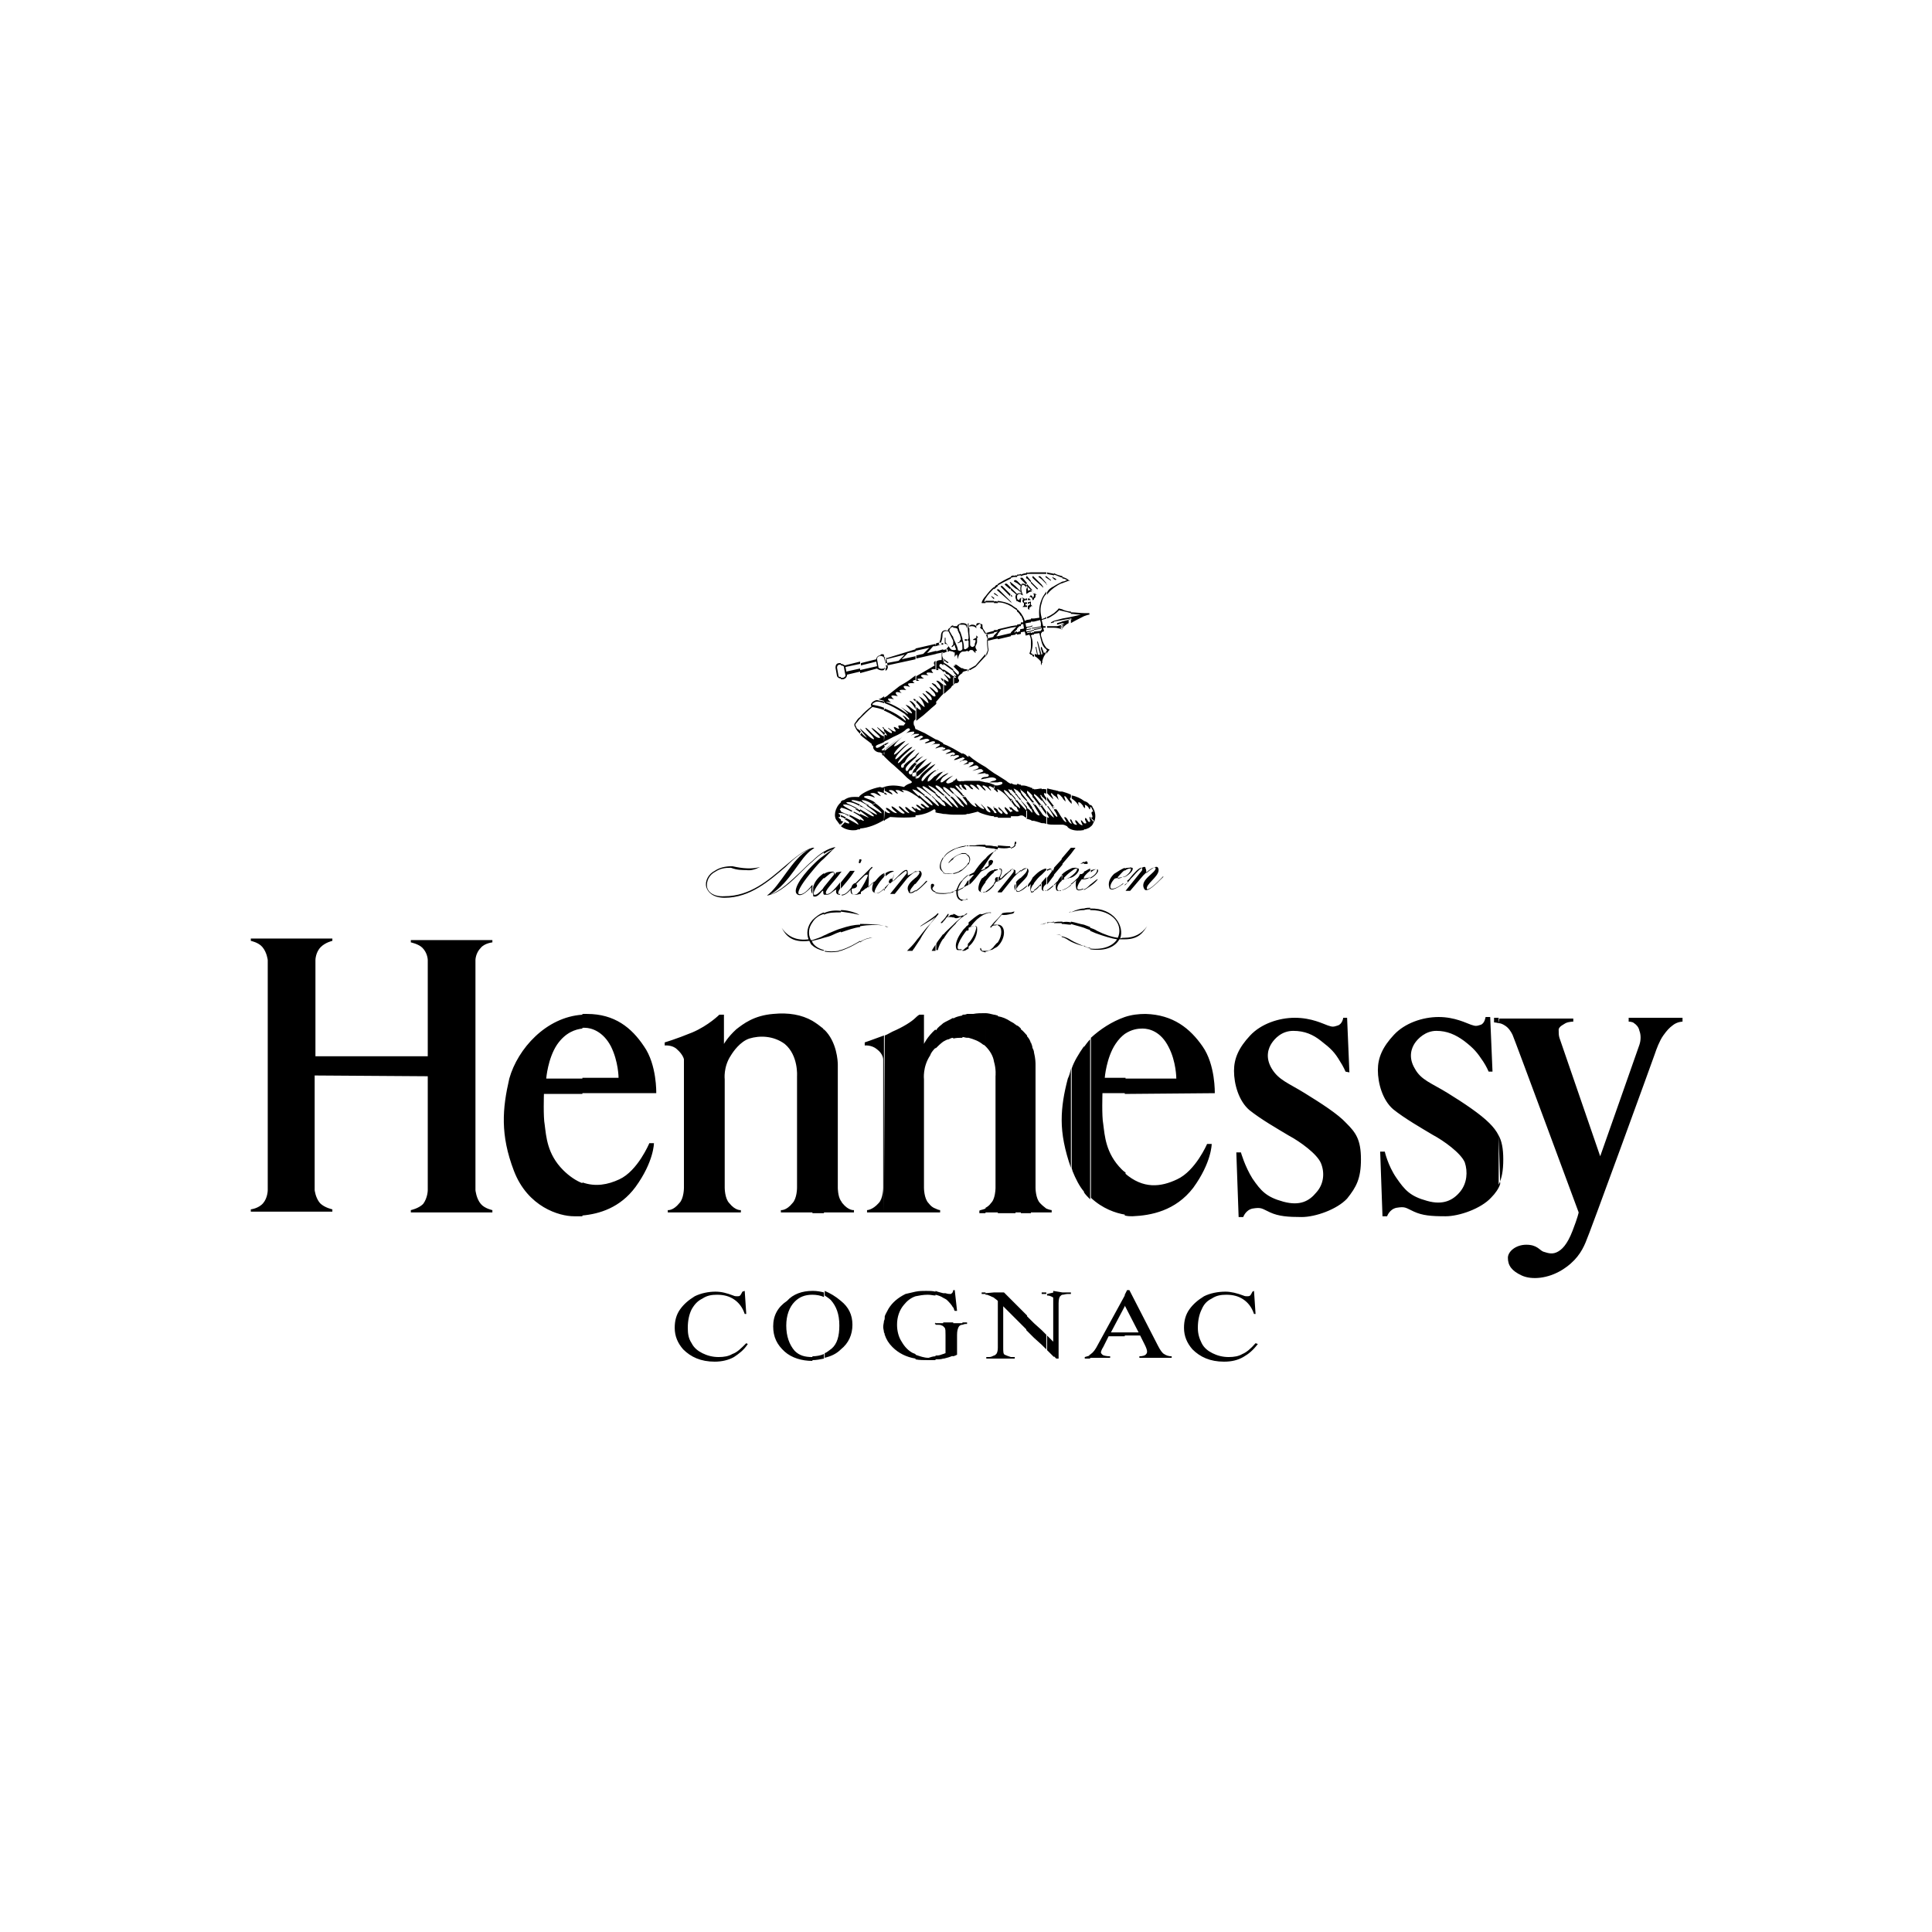 <?xml version="1.0" encoding="utf-8"?>
<!-- Generator: Adobe Illustrator 19.0.0, SVG Export Plug-In . SVG Version: 6.00 Build 0)  -->
<svg version="1.1" id="Layer_1" xmlns="http://www.w3.org/2000/svg" xmlns:xlink="http://www.w3.org/1999/xlink" x="0px" y="0px"
	 viewBox="0 0 500 500" style="enable-background:new 0 0 500 500;" xml:space="preserve">
<g id="g9274" transform="matrix(1.991, 0, 0, 1.991, -95.365, -90.201)">
	<path id="path9278" d="M242.7,199.3v-6.4c0.4,0.7,0.6,1.7,0.6,3.1C243.3,197.5,243.1,198.5,242.7,199.3L242.7,199.3L242.7,199.3z
		 M242.7,178.3c0.2,0,0.5,0.1,0.8,0.3c0.5,0.3,0.8,0.8,1,1.2c0.2,0.4,8.6,23.1,8.6,23.1s-0.1,0.6-0.8,2.4c-0.7,1.8-1.4,2.5-2.1,2.8
		c-0.7,0.3-1.3,0-1.7-0.1c-0.5-0.2-0.8-0.9-2.2-0.9c-1.4,0-2.4,0.9-2.4,1.7c0,1,0.5,1.7,1.8,2.3c1.3,0.6,3.4,0.4,5.2-0.7
		c1.8-1.1,2.6-2.4,3.1-3.6c0.4-0.8,8.8-23.9,9-24.5c0.2-0.6,0.6-1.7,1.1-2.4c0.5-0.7,0.8-1,1.2-1.3c0.6-0.5,1.3-0.5,1.3-0.5v-0.5h-7
		v0.5c0,0,0.5,0,0.7,0.2c0.3,0.2,0.6,0.5,0.7,1c0.2,0.5,0.2,1.2,0,1.8c-0.2,0.6-5.1,14.5-5.1,14.5s-5.2-15.1-5.3-15.4
		c-0.1-0.3-0.1-0.7-0.1-1.1c0.1-0.4,0.6-0.6,0.9-0.8c0.4-0.2,1-0.2,1-0.2v-0.4h-9.6L242.7,178.3L242.7,178.3z M242.7,177.5v0.8
		c-0.4-0.1-0.6-0.1-0.6-0.1v-0.6H242.7L242.7,177.5L242.7,177.5z M242.7,192.9c-0.3-0.6-0.7-1.1-1.2-1.6c-1.2-1.2-3.3-2.6-5.4-3.9
		c-2.1-1.3-3.5-1.7-4.3-3.2c-0.9-1.5-0.4-2.7,0-3.3c0.4-0.6,1.4-1.6,2.8-1.6c1.4,0,2.5,0.5,3.6,1.3c1.3,1,1.7,1.5,2.5,2.7
		c0.4,0.6,0.7,1.3,0.7,1.3h0.5l-0.3-7.1H241c0,0-0.1,0.8-0.6,1c-0.6,0.2-0.7,0.2-1.3,0c-0.6-0.2-2.1-1-4.2-1c-2.1,0-4.4,0.8-5.8,2.3
		c-1.5,1.6-2.1,3-2.1,4.6c0,1.7,0.6,3.9,2,5.1c1.5,1.2,3.6,2.4,5.1,3.3c1.5,0.8,3.7,2.4,4.2,3.6c0.4,1.2,0.3,2.7-0.6,3.8
		c-0.9,1.1-2.2,1.8-4.3,1.2c-2.2-0.6-2.9-1.4-4-3c-1.1-1.6-1.5-3.4-1.5-3.4l-0.6,0l0.3,8.4l0.6,0c0,0,0.3-0.9,1.2-1.1
		c1.2-0.2,1.2,0,2.3,0.5c1.1,0.5,2.2,0.6,4.1,0.6c1.8,0,4.6-1,5.9-2.4c0.6-0.6,1-1.2,1.2-1.8L242.7,192.9L242.7,192.9L242.7,192.9z
		 M194.1,219v-0.5h1.8l-1.8-3.5l0,0v-1.4l0.3-0.6h0.3l3.7,7.2c0.3,0.6,0.6,1,0.8,1.1c0.3,0.2,0.6,0.3,1,0.3v0.2H196v-0.2
		c0.4,0,0.7-0.1,0.8-0.2c0.1-0.1,0.2-0.2,0.2-0.4c0-0.2-0.1-0.5-0.3-0.9l-0.6-1.2H194.1L194.1,219L194.1,219z M194.1,203.3v-5.5
		c2.4,2.1,4.7,1.8,6.8,0.8c2.4-1.1,3.9-4.6,3.9-4.6h0.6c0,0,0,2.4-2.4,5.7c-2.3,3-5.5,3.6-7.9,3.7
		C194.8,203.4,194.5,203.4,194.1,203.3L194.1,203.3L194.1,203.3z M194.1,187.5v-2h6.7c0,0,0-2.2-1-4.1c-1-2-2.5-2.4-3.4-2.4
		c-0.6,0-1.4,0.1-2.3,0.7v-2.2c0.9-0.3,1.8-0.4,2.7-0.4c3.6,0.1,5.8,1.9,7.4,4.2c1.7,2.4,1.6,6.1,1.6,6.1L194.1,187.5L194.1,187.5
		L194.1,187.5z M194.1,167.4v-0.2c1.2,0,2.2-0.5,2.9-1.5C196.5,166.5,195.9,167.4,194.1,167.4L194.1,167.4L194.1,167.4z
		 M194.1,160.4v-0.1c0.3-0.2,0.6-0.5,0.8-0.8l0,0c0,0,0.1-0.1,0.2-0.2c0.7-0.8,1.3-1.4,1.6-1.3c0.1,0,0.1,0.1,0.1,0.2
		c0.1,0.1,0.1,0.4,0.1,0.6c0.7-0.6,1.2-0.9,1.4-0.8c0.1,0,0.2,0.2,0.2,0.4c0,0,0,0,0,0c0,0.9-1.8,1.9-1.5,2.5l0,0
		c0.2,0,0.7-0.2,2.1-1.7h0c0,0,0,0.1,0,0.1c-1.2,1.2-1.9,1.8-2.3,1.7c-0.1,0-0.1-0.1-0.2-0.2l0,0c-0.6-1.2,1.7-2.1,1.5-2.7h0
		c-0.2-0.1-0.6,0-1.6,1l-1.7,2h-0.6l2.1-2.6c0.1-0.1,0.1-0.3,0-0.4h0c0,0,0,0,0,0c-0.3-0.1-1.1,0.8-1.5,1.3
		c-0.1,0.2-0.3,0.3-0.4,0.4l0,0C194.6,160,194.3,160.2,194.1,160.4L194.1,160.4L194.1,160.4z M194.1,159.3c0.6-0.3,1.2-0.9,1-1.2
		l0,0c0,0,0,0-0.1,0c0,0-0.1-0.1-0.3,0l0,0h0c0,0,0,0-0.1,0c-0.1,0-0.3,0-0.5,0.1v0.3c0.2-0.2,0.5-0.3,0.7-0.3c0,0,0.1,0,0.1,0
		c0,0,0,0,0,0.1c0,0.3-0.5,0.8-0.9,1L194.1,159.3L194.1,159.3L194.1,159.3z M210.9,213.1l0.2,3h-0.2c-0.3-0.9-0.8-1.5-1.4-1.9
		c-0.6-0.4-1.3-0.6-2.2-0.6c-0.7,0-1.3,0.1-1.9,0.5c-0.6,0.3-1,0.7-1.3,1.4c-0.3,0.6-0.5,1.4-0.5,2.4c0,0.8,0.2,1.4,0.5,2
		c0.3,0.6,0.8,1,1.4,1.3c0.6,0.3,1.3,0.5,2.1,0.5c0.7,0,1.3-0.1,1.8-0.4c0.5-0.2,1.1-0.7,1.7-1.4l0.3,0.1c-0.6,0.8-1.2,1.3-1.9,1.7
		c-0.7,0.4-1.5,0.6-2.5,0.6c-1.8,0-3.1-0.6-4.1-1.6c-0.7-0.8-1.1-1.7-1.1-2.8c0-0.9,0.2-1.7,0.7-2.4c0.5-0.7,1.1-1.2,1.9-1.7
		c0.8-0.4,1.8-0.6,2.8-0.6c0.7,0,1.5,0.2,2.3,0.5c0.2,0.1,0.4,0.1,0.5,0.1c0.1,0,0.3,0,0.4-0.1c0.1-0.1,0.2-0.3,0.3-0.5L210.9,213.1
		L210.9,213.1L210.9,213.1z M223.3,184.7l-0.3-7.1h-0.5c0,0-0.1,0.8-0.7,1c-0.6,0.2-0.7,0.2-1.3,0c-0.6-0.2-2.1-1-4.3-1
		c-2.1,0-4.4,0.8-5.8,2.3c-1.5,1.6-2.1,3-2.1,4.6c0,1.7,0.6,3.9,2,5.1c1.5,1.2,3.6,2.4,5.1,3.3c1.5,0.8,3.7,2.4,4.2,3.6
		c0.5,1.2,0.4,2.7-0.6,3.8c-0.9,1.1-2.1,1.8-4.3,1.2c-2.2-0.6-2.9-1.4-4-3c-1-1.6-1.5-3.4-1.5-3.4l-0.6,0l0.3,8.4l0.6,0
		c0,0,0.3-0.9,1.2-1.1c1.2-0.2,1.2,0,2.3,0.5c1.1,0.5,2.3,0.6,4.1,0.6c1.8,0,4.6-1,5.9-2.4c1.2-1.5,1.8-2.6,1.8-5.1
		c0-2.6-0.7-3.5-1.9-4.7c-1.1-1.2-3.3-2.6-5.4-3.9c-2.1-1.3-3.4-1.7-4.3-3.2c-0.9-1.5-0.4-2.7,0-3.3c0.4-0.6,1.3-1.6,2.8-1.6
		s2.6,0.5,3.6,1.3c1.3,1,1.8,1.5,2.5,2.7c0.4,0.6,0.7,1.3,0.7,1.3L223.3,184.7L223.3,184.7z M194.1,158.1v0.3
		c-0.3,0.2-0.6,0.6-0.9,0.9c0,0.1,0,0.2,0,0.2c0.2,0,0.5-0.1,0.6-0.2l0,0c0,0,0.1,0,0.2-0.1v0.1c0,0-0.1,0-0.1,0l0,0c0,0,0,0-0.1,0
		l0,0c-0.3,0.1-0.6,0.1-1,0.2c-0.5,0.5-0.7,1.1-0.5,1.3l0,0h0c0.3,0.1,0.9-0.1,1.6-0.7v0.1c-0.7,0.5-1.3,0.8-1.6,0.7
		c-0.1,0-0.2-0.1-0.2-0.2l0,0v0h0c-0.2-0.6,0-1.2,0.6-1.8C193.2,158.6,193.6,158.3,194.1,158.1L194.1,158.1L194.1,158.1z
		 M194.1,167.2v0.2c-0.2,0-0.5,0-0.7,0c-0.5,0.9-1.7,1.6-3.8,1.3v-0.1c1.8,0.2,3-0.4,3.5-1.2c-0.7-0.1-1.7-0.4-2.8-0.8
		c-0.2-0.1-0.5-0.2-0.7-0.3v-0.4c0.3,0.1,0.6,0.2,0.9,0.4c1,0.5,1.9,0.8,2.7,0.9c0.7-1.5-0.4-3.6-3.6-3.6v-0.2
		c3.1-0.1,4.5,2.3,3.9,3.9C193.7,167.2,193.9,167.2,194.1,167.2L194.1,167.2L194.1,167.2z M194.1,177.5v2.2
		c-0.4,0.3-0.8,0.7-1.2,1.3c-1.2,1.8-1.4,4.4-1.4,4.4h2.7v2h-3c0,0-0.1,3,0.1,4c0.2,1.5,0.3,3.8,2.4,5.9c0.1,0.1,0.3,0.3,0.5,0.4
		v5.5c-1.3-0.2-3-0.8-4.5-2.2v-20.8C190.9,179.1,192.4,178.1,194.1,177.5L194.1,177.5L194.1,177.5z M194.1,213.7v1.4l-1.8,3.4h1.8
		v0.5H192l-0.7,1.4c-0.2,0.3-0.3,0.6-0.3,0.7c0,0.1,0.1,0.2,0.2,0.3c0.1,0.1,0.5,0.2,1,0.2v0.2h-2.7v-0.4c0.1,0,0.1,0,0.2-0.1
		c0.3-0.2,0.6-0.6,0.9-1.2L194.1,213.7L194.1,213.7L194.1,213.7z M189.6,160.5v-0.2c0.3-0.2,0.6-0.5,0.9-0.7c0,0,0,0,0.1,0v0
		C190.3,160,189.9,160.3,189.6,160.5L189.6,160.5L189.6,160.5z M189.6,159.5v-0.1c0.4-0.2,0.9-0.6,0.9-1c0,0,0,0,0-0.1
		c0,0-0.1,0-0.1,0c-0.2,0-0.5,0.2-0.7,0.4v-0.3c0.2,0,0.4-0.1,0.5-0.1c0,0,0.1,0,0.1,0c0,0,0,0,0,0l0,0c0.1,0,0.2,0,0.3,0
		c0,0,0,0,0,0.1l0,0C190.8,158.5,190.3,159.2,189.6,159.5L189.6,159.5L189.6,159.5z M189.6,152.8v-0.7c0,0,0,0,0-0.1v-0.4l0.5,0.6
		c0.3-0.7,0.2-1.4-0.2-2c0-0.1-0.1-0.2-0.3-0.3v0.4c0,0,0-0.1,0.1-0.1c0.1,0.1,0.2,0.4,0.3,0.6c-0.1,0-0.2,0-0.2,0.1
		c-0.1,0.1,0.1,0.3,0.1,0.6c-0.1,0.2-0.2,0-0.3,0v0l0.5,0.5C190,152.4,189.9,152.6,189.6,152.8L189.6,152.8z M189.6,150v0.4
		c0,0,0,0.1-0.1,0.1c-0.1-0.3-0.3-0.5-0.6-0.6c0,0,0.1,0.3,0,0.5c0-0.1-0.1-0.2-0.2-0.2v-0.8C189.2,149.5,189.4,149.7,189.6,150
		L189.6,150L189.6,150z M189.6,151.5L189.6,151.5l-0.1,0c0,0.2,0.1,0.4,0.1,0.6V151.5l-0.1,0C189.6,151.5,189.6,151.5,189.6,151.5
		L189.6,151.5L189.6,151.5z M189.6,152.1v0.7c-0.1,0.1-0.3,0.2-0.6,0.3c-0.1,0-0.2,0-0.3,0v-0.9c0.1,0.1,0.2,0.2,0.4,0.1
		c0-0.3-0.3-0.4-0.1-0.7C189.3,151.8,189.3,152.3,189.6,152.1L189.6,152.1L189.6,152.1L189.6,152.1z M189.6,158.2v0.3
		c-0.3,0.2-0.6,0.5-0.8,0.8v-0.7C189.1,158.5,189.3,158.3,189.6,158.2L189.6,158.2L189.6,158.2z M189.6,159.3c0,0-0.1,0-0.2,0.1l0,0
		c-0.2,0-0.4,0.1-0.6,0.1c0,0,0,0,0,0v0.1c0.3,0,0.5-0.1,0.7-0.2l0,0c0,0,0,0,0,0l0,0h0V159.3L189.6,159.3L189.6,159.3z
		 M189.6,160.3v0.2c-0.3,0.2-0.6,0.4-0.8,0.5v-0.1C189.1,160.8,189.3,160.6,189.6,160.3L189.6,160.3L189.6,160.3z M189.6,163.3v0.2
		c-0.2,0-0.5,0-0.8,0.1v-0.2C189.1,163.3,189.4,163.3,189.6,163.3L189.6,163.3L189.6,163.3z M189.6,165.8v0.4
		c-0.3-0.1-0.6-0.2-0.8-0.3v-0.4C189.1,165.6,189.3,165.7,189.6,165.8L189.6,165.8L189.6,165.8z M189.6,168.5v0.1c0,0,0,0,0,0
		c-0.3-0.1-0.6-0.2-0.8-0.3v-0.1C189,168.4,189.3,168.5,189.6,168.5C189.6,168.5,189.6,168.5,189.6,168.5L189.6,168.5L189.6,168.5z
		 M189.6,180.4v20.8c-0.3-0.3-0.6-0.6-0.8-0.9v-18.9C189.1,181,189.3,180.7,189.6,180.4L189.6,180.4L189.6,180.4z M189.6,221.5v0.4
		h-0.7v-0.2C189.3,221.6,189.5,221.5,189.6,221.5L189.6,221.5L189.6,221.5z M188.8,157.6v-0.2l0.2-0.1c0.2-0.2,0.4,0.3,0.2,0.3
		L188.8,157.6L188.8,157.6L188.8,157.6z M188.8,125.4V125c0.1,0,0.2,0,0.3,0c0.1,0,0.3,0,0.4,0l0,0.2
		C189.3,125.2,189.1,125.3,188.8,125.4L188.8,125.4z M188.8,125v0.4c-0.6,0.3-1.2,0.6-1.7,0.9v-0.5l0.2,0l-0.2-0.1v-0.2l1.3-0.3
		c-0.4,0-0.9-0.1-1.3-0.1v-0.2C187.7,124.9,188.3,125,188.8,125L188.8,125L188.8,125z M188.8,149.4v0.8c-0.3-0.4-0.5-0.6-0.6-0.6
		c-0.2-0.1-0.2,0.1,0,0.6c-0.3-0.6-0.7-0.9-1-1.1l0,0v-0.4c0,0,0,0,0,0C187.8,148.8,188.4,149.1,188.8,149.4L188.8,149.4
		L188.8,149.4z M188.8,152.3v0.9c-0.6,0.1-1.2,0.1-1.7-0.1v-1.3c0.2,0.2,0.2,0.6,0.6,0.7c0.5,0.1-0.2-0.3,0-0.6
		c0.4,0.2,0.3,0.5,0.9,0.7c0-0.2-0.2-0.4-0.2-0.7C188.6,152,188.7,152.2,188.8,152.3L188.8,152.3L188.8,152.3z M188.8,157.3v0.2
		l-0.5,0.1L188.8,157.3L188.8,157.3L188.8,157.3z M188.8,158.7v0.7c0,0,0,0,0,0c-0.1,0.1-0.1,0.1,0,0.1v0.1c-0.1,0-0.2,0-0.3,0
		c-0.4,0.5-0.7,1.1-0.5,1.3l0,0c0,0,0,0,0,0c0.2,0.1,0.4,0,0.7-0.1v0.1c-0.3,0.1-0.6,0.2-0.7,0.1c-0.1,0-0.2-0.1-0.2-0.2l0,0
		c0,0,0,0,0,0l0,0c-0.1-0.4-0.1-0.7,0-1.1c-0.2,0.2-0.5,0.5-0.7,0.6v-0.1c0.3-0.2,0.6-0.5,0.9-0.8c0,0,0,0,0,0
		c0.1-0.1,0.2-0.3,0.3-0.5C188.5,159,188.7,158.8,188.8,158.7L188.8,158.7L188.8,158.7z M188.8,163.4v0.2c-0.5,0-1.1,0.1-1.7,0.3v0
		C187.7,163.6,188.3,163.4,188.8,163.4L188.8,163.4L188.8,163.4z M188.8,165.5v0.4c-0.6-0.2-1.1-0.3-1.7-0.5v-0.3
		C187.7,165.2,188.2,165.4,188.8,165.5L188.8,165.5L188.8,165.5z M188.8,168.3L188.8,168.3c-0.8-0.2-1.3-0.4-1.7-0.6v-0.2
		C187.6,167.8,188.1,168,188.8,168.3L188.8,168.3L188.8,168.3z M188.8,181.3v18.9c-0.6-0.7-1.1-1.7-1.5-2.7c0-0.1-0.1-0.3-0.1-0.4
		v-12.9C187.5,183.3,188.1,182.3,188.8,181.3L188.8,181.3L188.8,181.3z M187.1,159.4c0.6-0.2,1.2-0.9,1-1.2l0,0c0,0,0,0-0.1,0
		c0,0-0.1-0.1-0.3-0.1l0,0c0,0,0,0,0,0c0,0,0,0-0.1,0c-0.2,0-0.3,0-0.5,0.1v0.4c0.3-0.2,0.5-0.4,0.7-0.4c0,0,0.1,0,0.1,0
		c0,0,0,0,0,0.1c0,0.3-0.6,0.8-0.9,1V159.4L187.1,159.4L187.1,159.4z M187.1,156.3v-0.8h0h0.6L187.1,156.3L187.1,156.3L187.1,156.3z
		 M187.1,149.7c0,0,0.1,0.1,0.1,0.1c0-0.2,0-0.4-0.1-0.5V149.7L187.1,149.7L187.1,149.7z M187.8,155.5L187.8,155.5L187.8,155.5
		L187.8,155.5L187.8,155.5z M187.1,124.8v0.2c-0.4-0.1-0.7-0.2-1.2-0.3v-0.2C186.4,124.7,186.8,124.8,187.1,124.8L187.1,124.8
		L187.1,124.8z M187.1,125.5v0.2h0l-1.1,0.2v-0.2L187.1,125.5L187.1,125.5L187.1,125.5z M187.1,125.8l-1.2,0.3v0.2l0.1,0l0.3,0.1
		l-0.5,0.1v0.2l0.4-0.1c-0.1,0.1-0.2,0.2-0.3,0.3c0,0-0.1,0-0.1,0v0.2c0,0,0.1,0,0.1,0l0,0l0,0c0.2-0.3,0.5-0.6,0.9-0.8V125.8
		L187.1,125.8L187.1,125.8z M187.1,148.6v0.4c-0.2,0-0.1,0.2,0,0.4v0.3c-0.5-0.5-0.6-0.9-0.8-0.9c-0.2,0,0.1,0.3,0.1,0.7
		c-0.2-0.2-0.3-0.3-0.4-0.5v-0.8C186.3,148.3,186.7,148.4,187.1,148.6L187.1,148.6L187.1,148.6z M187.1,151.8v1.3
		c-0.2-0.1-0.4-0.2-0.5-0.4c-0.2-0.1-0.4-0.2-0.6-0.2v-0.8c0.1,0.2,0.3,0.4,0.5,0.5c0-0.3-0.4-0.6-0.2-0.7c0.4,0.1,0.4,0.7,0.9,0.9
		C187.2,152.2,186.8,151.8,187.1,151.8C187.1,151.7,187.1,151.7,187.1,151.8L187.1,151.8L187.1,151.8z M187.1,155.5v0.8l-1.2,1.4
		v-0.8L187.1,155.5L187.1,155.5L187.1,155.5z M187.1,158.2v0.4c-0.3,0.2-0.6,0.5-0.9,0.8c0,0.1,0,0.1,0,0.2c0.2,0,0.5-0.1,0.6-0.2
		l0,0c0,0,0.1,0,0.2-0.1v0.1l0,0l0,0c-0.3,0.1-0.6,0.2-1.1,0.3c0,0,0,0,0,0V159C186.3,158.6,186.7,158.4,187.1,158.2L187.1,158.2
		L187.1,158.2z M187.1,160.3v0.1c-0.4,0.3-0.8,0.6-1.2,0.6V161C186.3,160.9,186.7,160.7,187.1,160.3L187.1,160.3L187.1,160.3z
		 M187.1,163.8L187.1,163.8c0,0-0.1,0.1-0.2,0.1h-0.1C186.9,163.9,187,163.8,187.1,163.8L187.1,163.8L187.1,163.8z M187.1,165.2v0.3
		c-0.4,0-0.8-0.1-1.2-0.1v-0.2C186.3,165.1,186.7,165.1,187.1,165.2L187.1,165.2L187.1,165.2z M187.1,167.5v0.2
		c-0.4-0.2-0.7-0.5-1.2-0.6v-0.1C186.4,167.1,186.8,167.3,187.1,167.5L187.1,167.5L187.1,167.5z M187.1,184.2v12.9
		c-0.8-2.3-1.2-4.3-1.2-6.2c0-1.8,0.3-3.5,0.8-5.4C186.9,185.1,187,184.7,187.1,184.2L187.1,184.2L187.1,184.2z M186,213.6v-0.3h1.1
		v0.2h-0.4C186.4,213.5,186.2,213.6,186,213.6L186,213.6L186,213.6z M186,121.1v-0.2c0.2,0,0.4-0.1,0.6-0.2
		c-0.2-0.1-0.4-0.2-0.6-0.2v-0.2c0.3,0.1,0.6,0.2,0.8,0.4l0.2,0.1l-0.2,0C186.5,120.9,186.3,121,186,121.1L186,121.1z M186,120.2
		v0.2c-0.4-0.1-0.7-0.3-1.1-0.4v-0.2C185.2,120,185.6,120.1,186,120.2L186,120.2L186,120.2z M186,120.9v0.2
		c-0.4,0.1-0.8,0.4-1.1,0.6v-0.2C185.2,121.3,185.6,121.1,186,120.9L186,120.9L186,120.9z M186,124.5v0.2c-0.1,0-0.3,0-0.4-0.1
		c-0.2,0.2-0.4,0.4-0.7,0.6V125c0.2-0.2,0.5-0.4,0.6-0.6l0,0h0C185.7,124.4,185.8,124.5,186,124.5L186,124.5L186,124.5z M186,125.7
		v0.2l-1.1,0.2V126L186,125.7L186,125.7L186,125.7z M186,126.1l-0.7,0.2v0.2l0.7-0.2V126.1L186,126.1L186,126.1z M186,126.5v0.2
		l-0.4,0.1c0.1,0,0.3,0,0.4,0.1v0.2c-0.4-0.1-0.7-0.2-1.1-0.2v-0.2c0.1,0,0.3,0,0.4,0v0L186,126.5L186,126.5L186,126.5z M186,148.2
		v0.8c-0.2-0.2-0.3-0.4-0.6-0.5c-0.2,0.1,0,0.3,0.1,0.8c-0.2-0.3-0.4-0.5-0.6-0.6V148c0.2,0,0.3,0.1,0.5,0.1
		C185.5,148.2,185.7,148.2,186,148.2L186,148.2L186,148.2z M186,151.7v0.8h0c-0.3,0-0.7,0-1.1,0v-1.4c0.2,0.3,0.4,0.4,0.4,0.4
		c0.1,0,0-0.4-0.4-0.9v-0.1l0.3,0c-0.1-0.1-0.2-0.2-0.3-0.3v0.1h0.1C185.4,150.6,185.6,151.2,186,151.7L186,151.7L186,151.7z
		 M186,156.9v0.8l-1.1,1.3v-0.9L186,156.9L186,156.9L186,156.9z M186,159C185.9,159,185.9,159,186,159c-0.3,0.3-0.5,0.6-0.6,0.8l0,0
		c-0.2,0.2-0.4,0.4-0.6,0.6v0.1c0.1-0.1,0.3-0.3,0.4-0.4c-0.1,0.3-0.1,0.6,0,0.9c0,0,0,0,0,0s0,0,0,0l0,0c0,0,0.1,0.1,0.2,0.1
		c0.1,0,0.2,0,0.4,0V161c-0.2,0.1-0.3,0.1-0.4,0c0,0,0,0,0,0v0c-0.2-0.2,0-0.8,0.5-1.2L186,159L186,159L186,159z M186,165.1v0.2
		c-0.4,0-0.7,0-1.1,0v-0.1C185.2,165.1,185.6,165.1,186,165.1L186,165.1L186,165.1z M186,166.9L186,166.9c-0.2,0-0.5-0.1-0.8-0.1
		h0.3C185.7,166.8,185.8,166.9,186,166.9L186,166.9L186,166.9z M186,213.3v0.3c-0.1,0-0.2,0.1-0.3,0.2c-0.1,0.1-0.2,0.4-0.2,0.9v7.2
		h-0.3l-0.4-0.4v-8.4L186,213.3L186,213.3L186,213.3z M184.9,120.6l0.2,0.1c0,0,0.1,0,0.1-0.1l-0.3-0.2V120.6L184.9,120.6z
		 M184.9,119.9v0.2c-0.3-0.1-0.6-0.1-0.9-0.2v-0.2C184.3,119.8,184.6,119.8,184.9,119.9L184.9,119.9L184.9,119.9z M184.9,120.5v0.1
		l-0.2-0.2c0,0,0-0.1,0.1-0.1L184.9,120.5L184.9,120.5L184.9,120.5z M184.9,121.5v0.2c-0.4,0.3-0.7,0.6-0.9,0.9v-0.3
		C184.2,121.9,184.5,121.7,184.9,121.5L184.9,121.5L184.9,121.5z M184.9,125v0.2c-0.3,0.2-0.6,0.4-0.9,0.5v-0.2
		C184.3,125.4,184.6,125.2,184.9,125L184.9,125L184.9,125z M184.9,126v0.2l-0.4,0.1l0-0.1L184.9,126L184.9,126L184.9,126z
		 M184.9,126.7v0.2c-0.3,0-0.6,0-0.9,0v-0.2C184.3,126.7,184.5,126.7,184.9,126.7L184.9,126.7L184.9,126.7z M184.9,148v0.7
		c-0.1-0.1-0.2-0.2-0.3-0.3c-0.3,0,0.2,0.5,0.2,0.8c-0.4-0.4-0.6-0.6-0.8-0.8v-0.6c0,0,0,0,0.1,0C184.4,147.9,184.6,147.9,184.9,148
		L184.9,148L184.9,148z M184.9,150.1c-0.4-0.5-0.7-0.9-0.9-1.2v0.4c0.2,0.3,0.5,0.6,0.8,1.1h0.1v0.1c0-0.1-0.1-0.2-0.2-0.4
		L184.9,150.1L184.9,150.1L184.9,150.1L184.9,150.1z M184.9,151.1v1.4c-0.3,0-0.6,0-0.9-0.1v-0.9c0,0,0.1,0.1,0.2,0.1
		c0.1,0,0-0.1-0.2-0.5v-0.4c0.3,0.4,0.6,0.7,0.9,0.9c0-0.1-0.2-0.6-0.9-1.5l0,0l0,0h0.1c0-0.1-0.1-0.2-0.2-0.3v0.1h0.1
		C184.4,150.5,184.7,150.9,184.9,151.1L184.9,151.1L184.9,151.1z M184.9,158.2v0.9l-0.9,1.2v-0.9l0.6-0.8c0-0.1,0-0.3,0-0.3
		c0,0-0.1,0-0.1,0c-0.1,0-0.3,0.1-0.5,0.2v-0.2c0,0,0.1,0,0.1,0c0.1,0,0.1,0,0.2-0.1c0,0,0,0,0,0l0,0c0.1,0,0.2,0,0.3,0.1
		c0,0,0.1,0.1,0.1,0.3L184.9,158.2L184.9,158.2L184.9,158.2z M184.9,160.3v0.1c-0.4,0.4-0.7,0.6-0.9,0.7V161
		C184.2,160.9,184.5,160.6,184.9,160.3L184.9,160.3L184.9,160.3z M184.9,165.1v0.1c-0.3,0-0.6,0-0.9,0.1v-0.1
		C184.2,165.2,184.5,165.2,184.9,165.1L184.9,165.1L184.9,165.1z M184.9,213.3v8.4l-0.9-0.9v-1.9l0.9,0.9v-4.9c0-0.6,0-0.9-0.2-1
		c-0.2-0.1-0.4-0.2-0.7-0.2v-0.2L184.9,213.3L184.9,213.3L184.9,213.3z M183.9,202.9v-0.5c0.5,0.2,0.7,0.2,0.7,0.2v0.3L183.9,202.9
		L183.9,202.9L183.9,202.9z M183.9,130.3V130c0-0.1,0.1-0.1,0.1-0.2c0,0-0.1,0-0.1-0.1v-0.2c0.1,0.1,0.2,0.1,0.3,0.2l0.1,0l0,0.1
		C184.1,130,184,130.2,183.9,130.3L183.9,130.3L183.9,130.3z M183.9,121.3v-0.1l0.1,0.1C184.2,121.3,184,121.3,183.9,121.3
		L183.9,121.3L183.9,121.3L183.9,121.3z M183.9,120.4v-0.2l0.6,0.5c0,0,0,0.1,0,0.1L183.9,120.4L183.9,120.4z M183.9,119.7v0.2
		c-0.2,0-0.4,0-0.6,0v-0.2C183.5,119.7,183.7,119.7,183.9,119.7L183.9,119.7L183.9,119.7z M183.9,120.2v0.2l-0.1-0.1
		C183.7,120.2,183.9,120.2,183.9,120.2L183.9,120.2L183.9,120.2L183.9,120.2z M183.9,121.1l-0.6-0.7v0.2l0.6,0.6V121.1L183.9,121.1
		L183.9,121.1z M183.9,122.2v0.3c-0.3,0.3-0.5,0.7-0.6,1.2v-0.5C183.4,122.9,183.7,122.5,183.9,122.2L183.9,122.2L183.9,122.2z
		 M183.9,125.5v0.2c-0.2,0.1-0.4,0.1-0.6,0.2l0.2,0.8c0.1,0,0.2,0,0.3,0v0.2c-0.1,0-0.2,0-0.3,0l0.1,0.4c0,0,0,0.1-0.1,0.1l-0.3,0.1
		v-0.3l0.1,0l0-0.2l-0.1,0v-0.1h0l0-0.1l0,0v-1.2c0,0,0,0,0,0.1v0.1C183.6,125.7,183.8,125.6,183.9,125.5L183.9,125.5L183.9,125.5z
		 M183.9,129.5v0.2c-0.3-0.2-0.5-0.5-0.6-0.9v-0.6C183.4,128.7,183.6,129.1,183.9,129.5L183.9,129.5L183.9,129.5z M183.9,130
		C183.9,130,183.9,130,183.9,130l-0.3,0.2l-0.3-0.8l-0.1,0v0.2l0.2,0.7l0,0l-0.2,0.2h0v1.1c0,0,0,0,0,0l0.1,0.2l0-0.2
		c0.1-0.5,0.2-0.9,0.5-1.3V130L183.9,130L183.9,130z M183.9,147.9v0.6c-0.1-0.1-0.2-0.1-0.3-0.1c0,0.1,0,0.3,0.3,0.6v0.4
		c-0.2-0.3-0.5-0.5-0.6-0.6v-0.9C183.5,147.8,183.7,147.9,183.9,147.9L183.9,147.9L183.9,147.9z M183.9,149.9
		c-0.3-0.4-0.5-0.7-0.6-0.9v0.3c0.2,0.2,0.4,0.5,0.6,0.8l0,0C183.9,150.1,183.9,150,183.9,149.9L183.9,149.9L183.9,149.9
		L183.9,149.9L183.9,149.9z M183.9,150.8v0.4c-0.1-0.2-0.4-0.5-0.6-0.9V150l0.1,0c0,0,0-0.1-0.1-0.1l0,0
		C183.5,150.3,183.8,150.6,183.9,150.8L183.9,150.8L183.9,150.8z M183.9,151.5c-0.3-0.1-0.5-0.3-0.6-0.5v1.3c0.2,0,0.4,0,0.6,0.1
		V151.5L183.9,151.5L183.9,151.5z M183.9,158.2v0.2c-0.2,0.2-0.4,0.4-0.6,0.6v-0.6C183.5,158.3,183.7,158.2,183.9,158.2L183.9,158.2
		L183.9,158.2z M183.9,159.3v0.9l-0.3,0.3c-0.1,0.2-0.2,0.5,0,0.6l0,0c0.1,0,0.2,0,0.3-0.1v0.1c-0.1,0-0.2,0-0.3,0c0,0-0.1,0-0.1,0
		l0,0c0,0,0,0,0,0l0,0c-0.1,0-0.1-0.1-0.2-0.2v-0.9L183.9,159.3L183.9,159.3L183.9,159.3z M183.9,165.3L183.9,165.3
		c-0.2,0.1-0.4,0.1-0.6,0.2v0C183.4,165.4,183.7,165.3,183.9,165.3L183.9,165.3L183.9,165.3z M183.9,202.4v0.5h-0.6v-1
		C183.5,202.1,183.8,202.3,183.9,202.4L183.9,202.4L183.9,202.4z M183.9,213.3v0.2c-0.1,0-0.1,0-0.2,0h-0.4v-0.2H183.9L183.9,213.3
		L183.9,213.3z M183.9,218.8v1.9l-0.6-0.6v-1.9L183.9,218.8L183.9,218.8L183.9,218.8z M183.3,121.5v-0.2l0.2,0.3c0,0,0,0.1,0,0.1
		L183.3,121.5L183.3,121.5z M183.3,119.7v0.2c-0.3,0-0.6,0-1,0v-0.2C182.7,119.7,183,119.7,183.3,119.7L183.3,119.7L183.3,119.7z
		 M183.3,120.4v0.2l-0.4-0.3c-0.1-0.1,0.1-0.1,0.2-0.1L183.3,120.4L183.3,120.4L183.3,120.4z M183.3,121.3l-1-1v0.3l1,0.9V121.3
		L183.3,121.3L183.3,121.3z M183.3,123.2v0.5c-0.2,0.6-0.2,1.2,0,1.9h0v1.2l-1,0.2v-0.1l1-0.2l-0.2-0.8l-0.8,0.2v-0.4l0.7-0.1
		C182.9,124.7,183,123.9,183.3,123.2L183.3,123.2L183.3,123.2z M183.3,126.9l-1,0.2v0.1l1-0.2V126.9L183.3,126.9L183.3,126.9z
		 M183.3,127.3v0.3l-0.1,0c0,0.2,0,0.4,0.1,0.6v0.6c-0.1-0.4-0.2-0.7-0.3-1.2l-0.7,0.1v-0.3L183.3,127.3L183.3,127.3L183.3,127.3z
		 M183.3,129.4v0.2V129.4L183.3,129.4L183.3,129.4L183.3,129.4z M183.3,130.5L183.3,130.5l-0.5-1.8l-0.1,0l0.4,1.7l-0.1,0l-0.2,0
		l-0.2-1h-0.1l0.2,1l0,0l-0.3-0.1v0.3c0.4,0.2,0.7,0.6,1,0.9L183.3,130.5L183.3,130.5L183.3,130.5z M183.3,147.8v0.9
		c-0.1,0-0.2-0.1-0.2-0.1c0,0.1,0.1,0.2,0.2,0.5v0.3c-0.4-0.4-0.6-0.7-1-0.9v-0.6c0,0,0.1,0,0.1,0
		C182.7,147.9,183,147.8,183.3,147.8L183.3,147.8L183.3,147.8z M183.3,150L183.3,150c-0.5-0.6-0.8-1.1-1-1.3v0.4
		c0.2,0.3,0.5,0.6,0.8,1.1L183.3,150v0.3c-0.1-0.1-0.2-0.2-0.3-0.4L183.3,150C183.3,149.9,183.3,149.9,183.3,150L183.3,150
		L183.3,150z M183.3,151v1.3c-0.3-0.1-0.6-0.2-1-0.3v-1.3c0.2,0.3,0.4,0.6,0.7,0.6c0.1,0-0.2-0.5-0.7-1.3v-0.1l0.2,0
		c-0.1-0.1-0.1-0.1-0.2-0.2v0.1h0.1C182.7,150.1,183,150.6,183.3,151L183.3,151L183.3,151z M183.3,158.4v0.6c-0.4,0.3-0.7,0.7-1,1.1
		v-0.9C182.6,158.9,182.9,158.6,183.3,158.4L183.3,158.4L183.3,158.4z M183.3,160.1l-0.2,0.2v0c-0.3,0.3-0.6,0.6-0.8,0.7v0.1
		c0.2-0.1,0.5-0.3,0.7-0.6c0.1-0.1,0.2,0,0.2,0c0,0.2,0,0.3,0,0.4V160.1L183.3,160.1L183.3,160.1z M183.3,165.4L183.3,165.4
		c-0.1,0-0.1,0.1-0.2,0.1C183.1,165.5,183.2,165.5,183.3,165.4L183.3,165.4L183.3,165.4z M183.3,201.9v1h-1v-20.8
		c0.2,0.8,0.2,1.4,0.2,1.6c0,0.4,0,16,0,16s0,1.4,0.6,2C183.2,201.8,183.3,201.9,183.3,201.9L183.3,201.9L183.3,201.9z M183.3,218.2
		v1.9l-1-0.9v-1.9L183.3,218.2L183.3,218.2L183.3,218.2z M182.3,123.1v-0.7l0.2,0.2c0.1,0.1,0.2,0,0.1,0l-0.3-0.4l0,0
		c0.1,0.1,0.2,0.3,0.2,0.5C182.5,122.9,182.5,123,182.3,123.1L182.3,123.1L182.3,123.1z M182.3,121.5v-0.2l0.5,0.5
		c0,0.1,0,0.1-0.1,0.1L182.3,121.5L182.3,121.5z M182.3,119.7v0.2c0,0-0.1,0-0.2,0v-0.2C182.2,119.7,182.3,119.7,182.3,119.7
		L182.3,119.7L182.3,119.7z M182.3,120.3v0.3l-0.2-0.2v-0.2C182.2,120.2,182.2,120.2,182.3,120.3L182.3,120.3L182.3,120.3
		L182.3,120.3z M182.3,121.3v0.2l-0.2-0.2v-0.2L182.3,121.3L182.3,121.3L182.3,121.3z M182.3,122.2L182.3,122.2c0,0-0.1-0.1-0.2-0.1
		v0L182.3,122.2L182.3,122.2L182.3,122.2z M182.3,122.5v0.7c0,0,0,0-0.1,0.1h-0.1v-0.4c0,0,0,0.1,0.1,0.1c0-0.1,0.1-0.2,0.1-0.3
		c0-0.1-0.1-0.3-0.2-0.4v0L182.3,122.5L182.3,122.5L182.3,122.5z M182.3,125.7v0.4l-0.2,0v-0.4L182.3,125.7L182.3,125.7L182.3,125.7
		z M182.3,126.9v0.1l-0.2,0v-0.1L182.3,126.9L182.3,126.9L182.3,126.9z M182.3,127.2v0.1l-0.2,0v-0.1L182.3,127.2L182.3,127.2
		L182.3,127.2z M182.3,127.5v0.3l-0.1,0h-0.1v-0.3L182.3,127.5L182.3,127.5L182.3,127.5z M182.3,130.4v0.3c0,0-0.1-0.1-0.2-0.1v-0.2
		L182.3,130.4L182.3,130.4L182.3,130.4z M182.3,147.9v0.6c0,0,0,0,0,0c0,0,0,0.1,0,0.2v0.4c0,0-0.1-0.1-0.2-0.2v-1
		C182.2,147.8,182.3,147.8,182.3,147.9L182.3,147.9L182.3,147.9z M182.3,149.6L182.3,149.6l-0.2,0v-0.3
		C182.2,149.5,182.3,149.5,182.3,149.6L182.3,149.6L182.3,149.6z M182.3,149.8L182.3,149.8c-0.1,0-0.1-0.1-0.2-0.1l0,0
		c0.1,0.1,0.1,0.2,0.2,0.3V149.8L182.3,149.8L182.3,149.8z M182.3,150.7v1.3c0,0-0.1,0-0.2,0v-1.6
		C182.2,150.5,182.3,150.6,182.3,150.7L182.3,150.7L182.3,150.7z M182.3,159.2v0.9c0,0.1-0.1,0.2-0.2,0.3v-1
		C182.2,159.3,182.3,159.2,182.3,159.2L182.3,159.2L182.3,159.2z M182.3,161.1L182.3,161.1c0,0.1-0.1,0.2-0.2,0.2v-0.1
		C182.2,161.1,182.3,161.1,182.3,161.1L182.3,161.1L182.3,161.1z M182.3,182.1v20.8h-0.2v-21.4C182.2,181.7,182.3,181.9,182.3,182.1
		L182.3,182.1L182.3,182.1z M182.3,217.3v1.9l-0.2-0.2v-1.9L182.3,217.3L182.3,217.3L182.3,217.3z M182.1,126.7v-0.1h0L182.1,126.7
		L182.1,126.7L182.1,126.7L182.1,126.7z M182.1,124.1L182.1,124.1L182.1,124.1L182.1,124.1L182.1,124.1z M182.1,119.7v0.2
		c0,0-0.1,0-0.2,0v-0.2C182,119.7,182.1,119.7,182.1,119.7L182.1,119.7L182.1,119.7z M182.1,120.2v0.2V120.2
		C182,120.3,182.1,120.2,182.1,120.2L182.1,120.2L182.1,120.2z M182.1,121.1v0.2l-0.2-0.2v-0.2L182.1,121.1L182.1,121.1L182.1,121.1
		z M182.1,122L182.1,122C182.1,122.1,182.1,122.1,182.1,122c0,0-0.1,0-0.2,0v0.2c0,0,0.1,0,0.1,0c0,0,0.1,0,0.1,0.1v0l-0.2-0.3v-0.2
		L182.1,122L182.1,122L182.1,122z M182.1,122.9v0.4v0l0-0.1c0-0.1-0.1-0.2-0.2-0.3v-0.2C182,122.7,182.1,122.8,182.1,122.9
		L182.1,122.9L182.1,122.9z M182.1,124.1L182.1,124.1h-0.2v-0.2h0L182.1,124.1L182.1,124.1L182.1,124.1z M182.1,125.7v0.4l-0.2,0
		v-0.4L182.1,125.7L182.1,125.7L182.1,125.7z M182.1,126.6v0.1l-0.2,0.1v-0.1L182.1,126.6L182.1,126.6L182.1,126.6z M182.1,126.9
		v0.1l-0.2,0V127L182.1,126.9L182.1,126.9L182.1,126.9z M182.1,127.2v0.1l-0.2,0.1v-0.1L182.1,127.2L182.1,127.2L182.1,127.2z
		 M182.1,127.5v0.3l-0.2,0.1v-0.3L182.1,127.5L182.1,127.5L182.1,127.5z M182.1,130.3v0.2c0,0-0.1-0.1-0.2-0.1v-0.2l0,0l0,0l0,0
		L182.1,130.3L182.1,130.3L182.1,130.3z M182.1,147.8v1c0-0.1-0.1-0.2-0.2-0.3v-0.8C182,147.7,182.1,147.7,182.1,147.8L182.1,147.8
		L182.1,147.8z M182.1,149.4v0.3l0,0l0,0l0,0c0-0.1-0.1-0.2-0.2-0.3v-0.3C182,149.2,182.1,149.3,182.1,149.4L182.1,149.4
		L182.1,149.4z M182.1,150.4v1.6c0,0-0.1,0-0.2-0.1v-1.1c0.1,0.1,0.2,0.1,0.2,0.2c0-0.1,0-0.3-0.2-0.6V150
		C182,150.1,182.1,150.3,182.1,150.4L182.1,150.4L182.1,150.4z M182.1,159.4v1c-0.2,0.4-0.3,0.6-0.1,0.8c0,0,0.1,0,0.1,0v0.1
		c0,0,0,0-0.1,0c0,0-0.1,0-0.1,0v-1.5C182,159.6,182.1,159.5,182.1,159.4L182.1,159.4L182.1,159.4z M182.1,181.5v21.4h-0.2v-22.1
		C182,181.1,182.1,181.3,182.1,181.5L182.1,181.5L182.1,181.5z M182.1,217.1v1.9l-0.2-0.2v-1.9L182.1,217.1L182.1,217.1L182.1,217.1
		z M181.9,130.2v-0.8c0-0.3,0-0.6,0-0.8v-0.7C182.2,128.6,182.2,129.3,181.9,130.2L181.9,130.2z M181.9,119.7v0.2
		c-0.2,0-0.4,0-0.6,0v-0.2C181.5,119.8,181.7,119.7,181.9,119.7L181.9,119.7L181.9,119.7z M181.9,120.8v0.2l-0.6-0.6v-0.2
		c0,0,0.1,0,0.1,0L181.9,120.8L181.9,120.8L181.9,120.8z M181.9,121.8v0.2l-0.6-0.6v-0.3L181.9,121.8L181.9,121.8L181.9,121.8z
		 M181.9,122c-0.1,0-0.2,0-0.4,0.1c0-0.3,0-0.5-0.2-0.7v0.5c0,0.1,0,0.3,0,0.4v0.2l0.2-0.1c0.1-0.1,0.3-0.2,0.4-0.2V122L181.9,122
		L181.9,122z M181.9,122.7v0.2c0,0-0.1,0-0.1,0c0,0-0.1,0-0.1,0.2c0,0,0.1,0.1,0.2,0.2c0,0.1,0,0.3,0,0.4l0,0c0,0.1,0,0.2,0,0.3v0.2
		l0,0c0,0-0.1,0-0.1,0c0,0-0.1,0.1-0.1,0.2l0,0.2l-0.1-0.1c0,0-0.1-0.1-0.1-0.1V124c0,0,0.1,0,0.1,0.1c0-0.1,0.1-0.2,0.1-0.2
		c0,0,0,0,0.1,0c0,0,0-0.1,0-0.2c-0.1,0-0.2,0.1-0.3,0.1v-0.2c0.1,0,0.3-0.1,0.4-0.1c0,0,0-0.1,0-0.2c0,0,0,0-0.1,0h0
		c-0.1,0-0.2,0-0.3,0v-0.2c0,0,0.1,0,0.2,0c0-0.2,0.1-0.4,0.2-0.4C181.8,122.6,181.9,122.6,181.9,122.7L181.9,122.7L181.9,122.7z
		 M181.9,125.8v0.4l-0.6,0.1v-0.4L181.9,125.8L181.9,125.8L181.9,125.8z M181.9,126.7v0.1l-0.6,0.1v-0.1L181.9,126.7L181.9,126.7
		L181.9,126.7z M181.9,127v0.1l-0.6,0.1v-0.1L181.9,127L181.9,127L181.9,127z M181.9,127.3v0.1l-0.5,0.1l0,0.1l0.5-0.1v0.3l0,0l0,0
		v0.7c0-0.2-0.1-0.5-0.2-0.7l-0.4,0.1l0,0v-0.7l0,0.2L181.9,127.3L181.9,127.3L181.9,127.3z M181.9,129.4v0.8l0,0l0,0l0,0l0,0l0,0
		l0,0v0.2c0,0-0.1,0-0.1-0.1l-0.1,0l0,0C181.8,130,181.9,129.7,181.9,129.4L181.9,129.4L181.9,129.4z M181.9,147.7v0.8
		c-0.2-0.2-0.4-0.4-0.5-0.4c-0.2,0,0,0.3,0.5,1v0.3c-0.2-0.3-0.4-0.5-0.6-0.7v-1.2c0,0,0.1,0,0.1,0
		C181.6,147.6,181.8,147.6,181.9,147.7L181.9,147.7L181.9,147.7z M181.9,150c-0.1-0.2-0.3-0.4-0.5-0.6h-0.1v-0.1
		c0,0.1,0.1,0.2,0.2,0.3l-0.2,0l0,0l0,0c0.2,0.3,0.4,0.6,0.6,0.9L181.9,150L181.9,150L181.9,150z M181.9,150.8v1.1
		c-0.2-0.1-0.4-0.1-0.6-0.2v-0.9h0c0,0,0-0.1,0-0.2v-0.3C181.5,150.4,181.8,150.6,181.9,150.8L181.9,150.8L181.9,150.8z
		 M181.9,159.8v1.5c0,0,0,0,0-0.1h0l0,0l0,0c0,0,0,0,0,0c-0.1-0.2-0.1-0.6,0-1c-0.1,0.2-0.3,0.3-0.4,0.4v-0.1
		C181.5,160.2,181.7,160.1,181.9,159.8L181.9,159.8L181.9,159.8L181.9,159.8z M181.9,180.9v22.1h-0.6v-23.1
		C181.6,180.2,181.8,180.5,181.9,180.9L181.9,180.9L181.9,180.9z M181.9,216.9v1.9l-0.6-0.6v-1.9L181.9,216.9L181.9,216.9
		L181.9,216.9z M181.4,159.2v-1c0.1,0,0.2,0.1,0.2,0.4l0,0C181.5,158.8,181.5,159,181.4,159.2L181.4,159.2z M181.4,119.8v0.2
		c-0.3,0-0.6,0.1-0.8,0.2v-0.2C180.8,119.9,181.1,119.8,181.4,119.8L181.4,119.8L181.4,119.8z M181.4,120.3v0.2l-0.1,0
		C181.2,120.4,181.3,120.3,181.4,120.3L181.4,120.3L181.4,120.3z M181.4,121.1l-0.6-0.7c0,0-0.1,0-0.2,0v0.2l0.8,0.8V121.1
		L181.4,121.1L181.4,121.1z M181.4,121.4v0.5c-0.1-0.3-0.2-0.5-0.6-0.6c-0.2,0.3-0.2,0.7,0,1.2l0.1,0.2l-0.2-0.1c0,0,0,0-0.1,0v-0.2
		l0,0c0.1,0.1,0.1,0,0-0.1l0,0v-0.7l0-0.1l0-0.1v0c0-0.1,0.1-0.1,0.1-0.2l0,0h0C181,121.1,181.2,121.3,181.4,121.4L181.4,121.4
		L181.4,121.4z M181.4,123.1v0.2c-0.1,0-0.2,0-0.4,0.1h0c0,0,0,0.1,0,0.1c0,0,0,0.1,0,0.1c0.1,0,0.2,0,0.4,0v0.2c-0.1,0-0.1,0-0.2,0
		c0,0,0,0.1,0,0.2c0,0,0.1,0,0.2,0v0.2c-0.1,0-0.2,0-0.3,0l-0.3,0l0.2-0.2c0,0,0-0.1,0-0.3v0c-0.1,0-0.1-0.1-0.2-0.2
		c0-0.1,0-0.2,0.1-0.3c0-0.1-0.1-0.2-0.1-0.2c0,0-0.1,0.1-0.1,0.4v0.1l0,0V123c0,0,0,0,0.1,0c0.1,0,0.3,0.1,0.4,0.3
		C181.1,123.1,181.2,123.1,181.4,123.1L181.4,123.1L181.4,123.1z M181.4,125.9v0.4l-0.2,0l0.1,0.6l0.1,0v0.1h-0.1l0,0.1h0v0.1l0,0
		l0,0v0.7c0,0,0,0-0.1,0c0,0,0,0,0-0.1l-0.1-0.4l-0.6,0.1v-0.4l0.5-0.1l-0.1-0.6l-0.3,0.1v-0.3l0.3,0l0-0.1c0,0,0,0,0-0.1
		c0,0,0,0,0,0c-0.1-0.3-0.2-0.5-0.3-0.7V125c0.2,0.3,0.4,0.6,0.5,1L181.4,125.9L181.4,125.9L181.4,125.9z M181.4,147.5v1.2
		c-0.3-0.3-0.5-0.5-0.8-0.7l0,0v-0.6C180.9,147.4,181.1,147.4,181.4,147.5L181.4,147.5L181.4,147.5z M181.4,149.3
		c-0.4-0.5-0.7-0.8-0.8-1.1v0.4c0.2,0.3,0.5,0.6,0.8,0.9l0,0c0,0,0,0-0.1-0.1h0.1V149.3L181.4,149.3L181.4,149.3z M181.4,150.2v0.3
		c-0.1-0.2-0.4-0.6-0.8-1.1l0,0c0,0,0,0,0,0h0.1c-0.1-0.1-0.1-0.1-0.2-0.2v0.1h0C180.9,149.6,181.1,149.9,181.4,150.2L181.4,150.2
		L181.4,150.2z M181.4,150.7c-0.1,0-0.4-0.4-0.8-0.8v1.4c0.2,0,0.3,0,0.5,0.2c0.1,0,0.2,0.1,0.3,0.2L181.4,150.7L181.4,150.7
		L181.4,150.7z M181.4,158.2v1c-0.2,0.3-0.5,0.6-0.8,0.9v-0.7C181,159,181.5,158.6,181.4,158.2C181.3,158.3,181.3,158.3,181.4,158.2
		c-0.2,0-0.4,0.1-0.8,0.4v-0.1C180.9,158.2,181.1,158.1,181.4,158.2C181.3,158.2,181.3,158.2,181.4,158.2L181.4,158.2L181.4,158.2z
		 M181.4,160.4v0.1c-0.3,0.3-0.6,0.5-0.8,0.6V161C180.8,160.9,181,160.7,181.4,160.4L181.4,160.4L181.4,160.4z M181.4,179.9v23.1
		h-0.8V179c0,0,0,0,0,0.1C180.9,179.3,181.1,179.6,181.4,179.9L181.4,179.9L181.4,179.9z M181.4,216.3v1.9l-0.8-0.8v-1.9
		L181.4,216.3L181.4,216.3z M180.6,119.9v0.2c-0.2,0-0.3,0-0.5,0.1v-0.2C180.3,120,180.4,120,180.6,119.9L180.6,119.9L180.6,119.9z
		 M180.6,120.4v0.2l0,0C180.5,120.5,180.5,120.4,180.6,120.4L180.6,120.4L180.6,120.4z M180.6,121.3L180.6,121.3
		c-0.1,0.4-0.1,0.7,0,1.1c-0.2,0-0.4,0-0.5,0.1v0l0,0v0.3c0-0.1,0-0.1,0.1-0.2c0.1-0.1,0.2-0.1,0.4-0.1v-0.2l-0.5-0.4v-0.2l0.5,0.5
		v-0.7v0l-0.5-0.4v-0.3L180.6,121.3L180.6,121.3L180.6,121.3z M180.6,123v0.6h-0.1c-0.1,0-0.3-0.1-0.4-0.2v-0.5c0,0,0,0.1,0,0.1
		c0,0.2,0.1,0.3,0.3,0.3C180.4,123.1,180.5,123.1,180.6,123L180.6,123L180.6,123z M180.6,125v0.4c-0.1-0.2-0.3-0.5-0.5-0.6v-0.3
		C180.3,124.6,180.4,124.8,180.6,125L180.6,125L180.6,125z M180.6,126.4v0.3l-0.2,0l0,0l-0.3,0.3v-0.5L180.6,126.4L180.6,126.4
		L180.6,126.4z M180.6,127.3v0.4l-0.5,0.1v-0.3L180.6,127.3L180.6,127.3L180.6,127.3z M180.6,147.3v0.6c-0.1,0-0.1,0.1,0,0.2v0.4
		c-0.2-0.2-0.4-0.4-0.5-0.5v-0.8c0.1,0,0.1,0,0.2,0C180.3,147.3,180.5,147.3,180.6,147.3L180.6,147.3L180.6,147.3z M180.6,149.2
		L180.6,149.2L180.6,149.2c0,0.1,0,0.1,0,0.2l0,0c-0.2-0.2-0.3-0.4-0.5-0.6v-0.2C180.2,148.8,180.4,149,180.6,149.2L180.6,149.2
		L180.6,149.2z M180.6,149.9c-0.1-0.1-0.3-0.3-0.5-0.6l0,0c0,0,0,0,0,0h0v0.3c0.3,0.4,0.4,0.6,0.4,0.8c-0.1-0.1-0.3-0.2-0.4-0.3v0.3
		c0.1,0.2,0.2,0.3,0.2,0.4c0,0-0.1,0-0.2,0v0.6c0,0,0,0,0.1,0c0.1,0,0.3-0.1,0.4-0.1L180.6,149.9L180.6,149.9L180.6,149.9z
		 M180.6,158.4v0.1c-0.1,0.1-0.3,0.2-0.5,0.4v-0.1C180.3,158.7,180.4,158.5,180.6,158.4L180.6,158.4L180.6,158.4z M180.6,159.4v0.7
		c-0.2,0.2-0.4,0.4-0.5,0.6v-0.9C180.2,159.7,180.4,159.5,180.6,159.4L180.6,159.4L180.6,159.4z M180.6,161v0.1
		c-0.2,0.1-0.4,0.2-0.5,0.1v-0.1C180.2,161.2,180.3,161.2,180.6,161L180.6,161L180.6,161z M180.6,179v23.9h-0.5v-24.3
		C180.3,178.7,180.4,178.8,180.6,179L180.6,179L180.6,179z M180.6,215.5v1.9l-0.5-0.5V215L180.6,215.5L180.6,215.5z M180.1,120.1
		v0.2c0,0-0.1,0-0.2,0v-0.2C179.9,120.1,180,120.1,180.1,120.1L180.1,120.1L180.1,120.1z M180.1,120.8v0.3l-0.2-0.1v-0.3
		c0,0,0,0,0,0L180.1,120.8L180.1,120.8L180.1,120.8z M180.1,121.7v0.2l-0.2-0.1v-0.3L180.1,121.7L180.1,121.7L180.1,121.7z
		 M180.1,122.5L180.1,122.5C180.1,122.5,180.1,122.5,180.1,122.5l-0.2-0.2v0.2l0.1,0.1C180,122.6,180.1,122.5,180.1,122.5v0.4
		c0,0,0,0.1,0,0.1v0.5c0,0-0.1-0.1-0.1-0.2C179.8,122.9,179.9,122.6,180.1,122.5C180.1,122.5,180.1,122.5,180.1,122.5L180.1,122.5
		L180.1,122.5z M180.1,124.4v0.3c0-0.1-0.1-0.1-0.2-0.2v-0.2C179.9,124.3,180,124.4,180.1,124.4L180.1,124.4L180.1,124.4z
		 M180.1,126.6v0.5l-0.2,0.2v-0.4l0.1-0.1h-0.1v-0.2L180.1,126.6L180.1,126.6L180.1,126.6z M180.1,127.4v0.3l-0.2,0v-0.3
		L180.1,127.4L180.1,127.4L180.1,127.4z M180.1,147.3v0.8c0-0.1-0.1-0.1-0.2-0.2v-0.6C179.9,147.3,180,147.3,180.1,147.3
		L180.1,147.3L180.1,147.3z M180.1,148.6v0.2c0-0.1-0.1-0.1-0.2-0.2v-0.2C179.9,148.4,180,148.5,180.1,148.6L180.1,148.6
		L180.1,148.6z M180.1,149.4L180.1,149.4L180.1,149.4l-0.2,0v-0.2C179.9,149.2,180,149.3,180.1,149.4L180.1,149.4L180.1,149.4z
		 M180.1,149.4v0.3c0-0.1-0.1-0.2-0.2-0.3v0c0,0,0,0,0,0H180.1L180.1,149.4L180.1,149.4z M180.1,150.1v0.3c0-0.1-0.1-0.2-0.2-0.3
		v-0.3C179.9,150,180,150,180.1,150.1L180.1,150.1L180.1,150.1z M180.1,150.8v0.6c0,0-0.1,0-0.2,0v-0.7
		C180,150.8,180,150.8,180.1,150.8L180.1,150.8L180.1,150.8z M180.1,158.8v0.1c0,0-0.1,0.1-0.2,0.2V159
		C179.9,158.9,180,158.9,180.1,158.8L180.1,158.8L180.1,158.8z M180.1,159.8v0.9c-0.1,0.1-0.1,0.3,0,0.4l0,0l0,0v0.1c0,0,0,0,0,0
		c0,0-0.1,0-0.1-0.1v-1C179.9,160.1,180,159.9,180.1,159.8L180.1,159.8L180.1,159.8z M180.1,178.6v24.3h-0.2v-24.5
		C179.9,178.5,180,178.6,180.1,178.6L180.1,178.6L180.1,178.6z M180.1,215v1.9l-0.2-0.2v-1.9L180.1,215L180.1,215L180.1,215z
		 M179.9,159c0-0.2,0-0.3,0-0.5V159L179.9,159L179.9,159z M179.9,155.2v-0.5h0c0.1,0,0.1,0.1,0.1,0.2c0,0,0,0.1-0.1,0.1
		C179.9,155.1,179.9,155.1,179.9,155.2L179.9,155.2z M179.9,120.1v0.2c0,0-0.1,0-0.2,0c-0.1,0-0.3,0.1-0.4,0.1v-0.2
		c0.1,0,0.2-0.1,0.3-0.1C179.7,120.2,179.8,120.1,179.9,120.1L179.9,120.1L179.9,120.1z M179.9,120.7v0.3l-0.2-0.1
		C179.7,120.7,179.8,120.7,179.9,120.7L179.9,120.7L179.9,120.7z M179.9,121.5l-0.6-0.5h0v0.3l0.6,0.5V121.5L179.9,121.5
		L179.9,121.5z M179.9,122.3v0.2l-0.6-0.5v-0.3L179.9,122.3L179.9,122.3L179.9,122.3z M179.9,124.3v0.2c-0.2-0.1-0.4-0.3-0.6-0.4
		v-0.2C179.5,124,179.7,124.2,179.9,124.3L179.9,124.3L179.9,124.3z M179.9,126.6v0.2l-0.6,0.1v-0.2L179.9,126.6L179.9,126.6
		L179.9,126.6z M179.9,126.9l-0.6,0.6v0.4l0.6-0.1v-0.3l-0.2,0l0.2-0.2V126.9L179.9,126.9L179.9,126.9z M179.9,147.3v0.6
		c-0.1,0-0.1,0-0.2-0.1c-0.1,0,0,0.1,0.2,0.5v0.2c-0.2-0.2-0.4-0.4-0.6-0.6v-0.8C179.5,147.2,179.7,147.3,179.9,147.3L179.9,147.3
		L179.9,147.3z M179.9,149.1c-0.2-0.3-0.5-0.5-0.6-0.7v0.2c0.2,0.2,0.4,0.4,0.6,0.7v0c0,0,0,0,0-0.1h0V149.1L179.9,149.1
		L179.9,149.1z M179.9,149.9v0.3c-0.2-0.2-0.4-0.5-0.6-0.8l0,0l0,0h0.3c-0.1-0.1-0.2-0.2-0.3-0.3v0.2l0.1,0
		C179.6,149.4,179.7,149.7,179.9,149.9L179.9,149.9L179.9,149.9z M179.9,150.7v0.7c-0.2,0-0.4,0-0.6,0v-0.6c0,0,0.1,0,0.2,0
		c0,0,0-0.2-0.2-0.3v-0.3C179.5,150.4,179.7,150.6,179.9,150.7L179.9,150.7L179.9,150.7z M179.9,154.7v0.5c-0.1,0.2-0.3,0.3-0.6,0.4
		v-0.1c0.3-0.1,0.4-0.2,0.5-0.4c0,0-0.1-0.1,0-0.2C179.8,154.8,179.8,154.7,179.9,154.7L179.9,154.7L179.9,154.7z M179.9,158.5v0.5
		c0,0,0,0,0,0l0,0v0.1c0,0-0.1,0.1-0.2,0.2l-0.4,0.5v-0.7l0.3-0.4c0.1-0.1,0.1-0.3,0-0.4c-0.1,0-0.2,0-0.4,0.2v-0.1
		c0.2-0.1,0.3-0.2,0.4-0.1c0,0,0,0,0,0l0,0l0,0c0,0,0,0,0,0C179.8,158.4,179.9,158.4,179.9,158.5L179.9,158.5L179.9,158.5z
		 M179.9,160.2v1c0,0,0,0,0-0.1l0,0C179.7,160.7,179.7,160.4,179.9,160.2L179.9,160.2L179.9,160.2z M179.9,178.5v24.5h-0.6v-24.9
		C179.5,178.2,179.7,178.3,179.9,178.5L179.9,178.5L179.9,178.5z M179.9,214.8v1.9l-0.6-0.6v-1.9L179.9,214.8L179.9,214.8
		L179.9,214.8z M179.3,221.9v-0.2c0,0,0,0,0.1,0h0.4v0.2H179.3L179.3,221.9L179.3,221.9z M179.3,164.1v-0.2c0.1,0,0.3-0.1,0.4-0.1
		c0.1,0,0.1,0,0,0.1C179.7,164,179.5,164.1,179.3,164.1L179.3,164.1L179.3,164.1z M179.3,123.6v-0.1l0.1,0.2
		C179.5,123.7,179.4,123.7,179.3,123.6L179.3,123.6L179.3,123.6L179.3,123.6z M179.3,122.8v-0.2l0.2,0.2
		C179.5,122.8,179.5,122.9,179.3,122.8L179.3,122.8L179.3,122.8z M179.3,120.3v0.2c-0.6,0.3-1.2,0.6-1.7,0.9v-0.2
		C178.1,120.9,178.6,120.6,179.3,120.3L179.3,120.3L179.3,120.3z M179.3,121c-0.1-0.1-0.2,0-0.1,0.1l0.1,0.1V121L179.3,121
		L179.3,121z M179.3,121.7l-0.5-0.5c-0.2-0.1-0.3,0-0.3,0.1l0.7,0.6L179.3,121.7L179.3,121.7L179.3,121.7z M179.3,122.6l-1.1-1.1
		c-0.1-0.1-0.3,0-0.2,0.1l1.2,1.2V122.6L179.3,122.6L179.3,122.6z M179.3,123.5v0.1l-1.7-1.5v-0.2c0,0,0,0,0.1,0L179.3,123.5
		L179.3,123.5L179.3,123.5z M179.3,123.9c-0.5-0.3-1.1-0.4-1.7-0.5v0.2c0.6,0,1.2,0.2,1.7,0.5V123.9L179.3,123.9L179.3,123.9z
		 M179.3,126.7v0.2l-1.3,0.3l-0.4,0.5v-0.4v0l0,0v-0.2L179.3,126.7L179.3,126.7L179.3,126.7z M179.3,127.6L179.3,127.6l-1.7,0.4v0.4
		l1.7-0.4V127.6L179.3,127.6L179.3,127.6z M179.3,147.2v0.8c-0.1,0-0.2-0.1-0.3-0.1c-0.1,0,0,0.1,0.3,0.6v0.2
		c-0.4-0.5-0.7-0.7-0.9-0.7c-0.1,0.1,0.3,0.6,0.9,1.2v0.2h0c0,0,0,0,0,0.1l0,0c-0.5-0.8-1.1-1.3-1.7-1.6v-0.5
		c0.5-0.1,0.6-0.2,0.6-0.3c0-0.2-0.3-0.2-0.6-0.1v-0.9l1.1,0.7C178.9,147,179.1,147.1,179.3,147.2L179.3,147.2L179.3,147.2z
		 M179.3,150.3v0.3c-0.1-0.1-0.2-0.3-0.2-0.4C179.1,150.2,179.2,150.2,179.3,150.3L179.3,150.3L179.3,150.3z M179.3,150.9
		c-0.2-0.1-0.4-0.5-0.8-0.7c-0.1,0.3,0.4,0.6,0.4,0.9c-0.3,0.2-0.5-0.3-1.2-0.9c-0.1,0.4,0.6,0.5,0.5,0.8c-0.1,0.2-0.3,0-0.6-0.3
		v0.9c0.6,0,1.1,0,1.7,0V150.9L179.3,150.9L179.3,150.9z M179.3,155.4L179.3,155.4c0,0.1-0.1,0.1-0.2,0.1c-0.4,0.1-0.9,0.1-1.5,0
		v-0.3c0.4,0,0.9,0.1,1.6,0.1C179.2,155.4,179.2,155.4,179.3,155.4L179.3,155.4L179.3,155.4z M179.3,158.4v0.1
		c-0.2,0.1-0.5,0.4-0.7,0.6c-0.4,0.4-0.6,0.6-0.8,0.6c0,0,0,0,0,0c0,0,0,0.1-0.1,0.2v-0.6c0,0,0,0,0.1,0c0.2-0.4,0.3-0.7,0.2-0.9
		c0,0,0-0.1,0-0.1c-0.1,0-0.1,0-0.2,0v-0.1c0,0,0,0,0.1,0h0h0l0,0l0,0c0.1,0,0.2,0.1,0.2,0.1c0.1,0.2,0,0.6-0.2,1c0,0,0,0,0,0.1
		c0,0,0,0.1,0.1,0.1l0,0c0.1-0.1,0.4-0.4,0.6-0.6C178.8,158.8,179.1,158.5,179.3,158.4L179.3,158.4L179.3,158.4z M179.3,159.1
		l-1.7,2.1v0.1h0.5l1.2-1.5L179.3,159.1L179.3,159.1L179.3,159.1z M179.3,163.9v0.2c-0.4,0.1-0.8,0.2-1.2,0.1l-0.5,0.6v-0.1l0.6-0.7
		c0,0,0,0,0,0l0,0l0,0c0,0,0,0,0,0C178.6,163.9,179,163.9,179.3,163.9L179.3,163.9L179.3,163.9z M179.3,178.1v24.9h-1.7v-25.6
		C178.2,177.5,178.7,177.7,179.3,178.1L179.3,178.1L179.3,178.1z M179.3,214.2v1.9l-1-1v5.3c0,0.6,0,0.9,0.2,1
		c0.2,0.1,0.5,0.2,0.8,0.3v0.2h-1.7v-1.4c0,0,0,0,0-0.1v-6l0,0v-1.1h0.8L179.3,214.2L179.3,214.2L179.3,214.2z M177.6,168.3v-0.5
		c0.6-0.9,0.6-2,0-2.2v-0.1c0,0,0.1,0,0.1,0C178.6,165.6,178.7,167.2,177.6,168.3L177.6,168.3L177.6,168.3z M177.6,148.2
		C177.6,148.3,177.6,148.3,177.6,148.2C177.6,148.2,177.6,148.2,177.6,148.2L177.6,148.2L177.6,148.2L177.6,148.2z M177.6,122.8
		L177.6,122.8C177.7,122.9,177.7,122.8,177.6,122.8v-0.1V122.8L177.6,122.8z M177.6,121.3v0.2c-0.2,0.1-0.3,0.3-0.5,0.4v-0.2
		C177.3,121.4,177.4,121.3,177.6,121.3L177.6,121.3L177.6,121.3z M177.6,121.9v0.2l-0.1-0.1C177.4,122,177.5,121.9,177.6,121.9
		L177.6,121.9L177.6,121.9z M177.6,122.7v0.1l-0.5-0.3v-0.1c0,0,0,0,0.1,0L177.6,122.7L177.6,122.7L177.6,122.7z M177.6,123.5v0.2
		c-0.2,0-0.3,0-0.5,0v-0.2C177.3,123.4,177.4,123.5,177.6,123.5L177.6,123.5L177.6,123.5z M177.6,127.2v0.2l-0.5,0.1v-0.3
		L177.6,127.2L177.6,127.2L177.6,127.2z M177.6,127.4l-0.5,0.5v0.5l0.5-0.1V128l-0.2,0l0.2-0.2V127.4L177.6,127.4L177.6,127.4z
		 M177.6,146.1v0.9c-0.1,0-0.3,0-0.5,0v-0.2c0.3-0.1,0.4-0.2,0.2-0.3c0,0-0.1-0.1-0.2-0.1v-0.6L177.6,146.1L177.6,146.1L177.6,146.1
		z M177.6,147.4v0.5h0c-0.2,0,0,0.1,0,0.3v0.1c-0.2-0.1-0.3-0.3-0.5-0.4v-0.6c0.1,0,0.1,0.1,0.2,0.1
		C177.4,147.4,177.5,147.4,177.6,147.4L177.6,147.4L177.6,147.4z M177.6,150.6v0.9c-0.2,0-0.3,0-0.5,0v-0.6c0.1,0.1,0.2,0.1,0.3,0.1
		c0.1-0.1-0.1-0.3-0.3-0.5v-0.2C177.3,150.3,177.4,150.4,177.6,150.6L177.6,150.6L177.6,150.6z M177.6,155.4v0.3
		c-0.2,0-0.3,0-0.5-0.1v-0.3C177.3,155.3,177.4,155.3,177.6,155.4L177.6,155.4L177.6,155.4z M177.6,158.3v0.1
		c-0.1,0-0.3,0.1-0.5,0.2v-0.3C177.3,158.3,177.4,158.3,177.6,158.3L177.6,158.3L177.6,158.3z M177.6,159.3v0.6c0,0,0,0-0.1,0
		c0,0,0,0-0.1,0c-0.1,0.1-0.2,0.3-0.3,0.4v-0.2c0.1-0.1,0.1-0.2,0.2-0.3c-0.1,0-0.1-0.2,0-0.4C177.3,159.4,177.5,159.3,177.6,159.3
		L177.6,159.3L177.6,159.3z M177.6,161.2L177.6,161.2L177.6,161.2L177.6,161.2L177.6,161.2L177.6,161.2z M177.6,164.7v0.1l-0.5,0.6
		v-0.2L177.6,164.7L177.6,164.7L177.6,164.7z M177.6,165.5L177.6,165.5C177.5,165.6,177.5,165.6,177.6,165.5L177.6,165.5
		c-0.2,0.1-0.4,0.1-0.5,0.1v-0.1C177.3,165.5,177.4,165.5,177.6,165.5L177.6,165.5L177.6,165.5z M177.6,167.8v0.5
		c-0.1,0.1-0.3,0.2-0.5,0.3v-0.3C177.3,168.1,177.4,167.9,177.6,167.8L177.6,167.8L177.6,167.8z M177.6,177.3v25.6h-0.5V201
		c0.2-0.6,0.2-1.3,0.2-1.3v-14.5c0,0,0.1-0.9-0.2-1.9v-6.1C177.3,177.2,177.4,177.3,177.6,177.3L177.6,177.3L177.6,177.3z
		 M177.6,213.3v1.1c-0.2-0.2-0.4-0.3-0.5-0.4v-0.7H177.6L177.6,213.3L177.6,213.3z M177.6,220.5v1.4h-0.5v-0.4
		c0.1,0,0.2-0.1,0.3-0.2C177.5,221.2,177.6,220.9,177.6,220.5L177.6,220.5L177.6,220.5z M177.1,156L177.1,156
		c0.1-0.1,0.2-0.2,0.3-0.2C177.3,155.9,177.2,156,177.1,156L177.1,156L177.1,156z M177.1,123.1V123
		C177.2,123.1,177.1,123.1,177.1,123.1L177.1,123.1z M177.1,121.6v0.2c-0.4,0.4-0.8,0.8-1.1,1.3v-0.3
		C176.3,122.4,176.7,121.9,177.1,121.6L177.1,121.6L177.1,121.6z M177.1,122.4c0,0,0,0.1,0,0.1l0,0V122.4L177.1,122.4L177.1,122.4z
		 M177.1,123L177.1,123l-0.3-0.2c-0.1,0-0.1,0,0,0.1l0.3,0.3c0,0,0,0,0,0V123L177.1,123L177.1,123z M177.1,123.4v0.2
		c-0.3,0-0.7,0-1.1,0v-0.2C176.4,123.4,176.7,123.4,177.1,123.4L177.1,123.4L177.1,123.4z M177.1,127.3v0.3l-1,0.2l-0.1-0.2
		L177.1,127.3L177.1,127.3L177.1,127.3z M177.1,127.9v0.5l-0.8,0.2l-0.1-0.3l0.8-0.2L177.1,127.9L177.1,127.9L177.1,127.9z
		 M177.1,145.8v0.6c-0.3-0.1-0.7,0-1.1,0.1v-0.2c0.3,0,0.5-0.1,0.4-0.3c-0.1-0.1-0.2-0.1-0.4-0.1V145c0.1,0.1,0.3,0.2,0.4,0.3
		L177.1,145.8L177.1,145.8L177.1,145.8z M177.1,146.8v0.2c-0.1,0-0.4,0-0.6,0C176.7,146.9,176.9,146.8,177.1,146.8L177.1,146.8
		L177.1,146.8z M177.1,147.3c-0.3-0.1-0.7-0.3-1.1-0.3v0.5c0.2,0.1,0.4,0.3,0.7,0.6c0.1-0.2-0.6-0.6-0.1-0.6
		c0.2,0.1,0.4,0.2,0.6,0.3L177.1,147.3L177.1,147.3L177.1,147.3z M177.1,150.1v0.2C177,150.3,177,150.2,177.1,150.1
		C177,150.1,177.1,150.1,177.1,150.1L177.1,150.1L177.1,150.1z M177.1,150.8c-0.2-0.2-0.5-0.6-0.9-0.7c0,0.3,0.6,0.7,0.4,0.8
		c-0.2,0-0.5-0.2-0.6-0.5v0.8c0.4,0.1,0.7,0.2,1.1,0.2L177.1,150.8L177.1,150.8L177.1,150.8z M177.1,155.3v0.3
		c-0.3,0-0.7-0.1-1.1-0.1v-0.3C176.4,155.2,176.7,155.2,177.1,155.3L177.1,155.3L177.1,155.3z M177.1,156L177.1,156
		c-0.4,0.5-0.7,1-1.1,1.6v-0.7C176.3,156.5,176.7,156.2,177.1,156L177.1,156L177.1,156z M177.1,158.4v0.3c-0.4,0.3-0.8,0.8-1.1,1.2
		v-0.7C176.3,158.7,176.7,158.4,177.1,158.4L177.1,158.4L177.1,158.4z M177.1,160.2v0.2c-0.4,0.5-0.8,0.8-1.1,0.9v-0.1
		C176.3,161,176.7,160.7,177.1,160.2L177.1,160.2L177.1,160.2z M177.1,165.2v0.2l-0.1,0.1c0,0,0.1,0,0.1,0v0.1
		c-0.1,0-0.3,0.1-0.4,0.3l0,0l-0.1-0.1l0,0l0,0L177.1,165.2L177.1,165.2L177.1,165.2z M177.1,168.3v0.3c-0.1,0.1-0.3,0.2-0.5,0.2
		c-0.2,0.1-0.5,0.2-0.6,0.2v-0.1c0.2,0,0.4,0,0.7-0.2l0,0C176.8,168.6,177,168.5,177.1,168.3L177.1,168.3L177.1,168.3z M177.1,177.2
		v6.1c-0.1-0.7-0.5-1.4-1.1-2V177C176.3,177,176.7,177.1,177.1,177.2L177.1,177.2L177.1,177.2z M177.1,201v1.9H176v-0.6
		c0.2-0.1,0.5-0.3,0.7-0.6C176.9,201.5,177,201.3,177.1,201L177.1,201L177.1,201z M177.1,213.3v0.7c0,0-0.1-0.1-0.2-0.1
		c-0.2-0.1-0.4-0.2-0.7-0.3c0,0-0.1,0-0.2,0v-0.2L177.1,213.3L177.1,213.3L177.1,213.3z M177.1,221.5v0.4h-1v-0.2h0.4
		C176.7,221.7,176.9,221.6,177.1,221.5L177.1,221.5L177.1,221.5z M176,164.1V164c0.3-0.1,0.5-0.1,0.7-0.1c0,0,0,0,0,0.1c0,0,0,0,0,0
		C176.5,163.9,176.2,164,176,164.1L176,164.1L176,164.1z M176,158.3c0.2-0.1,0.5-0.3,0.6-0.5c0.1,0,0.3-0.2,0.3-0.3
		c0.3-0.4-0.3-0.6-0.5-0.2c0,0.2,0,0.3,0,0.5l0,0c-0.1,0.1-0.3,0.2-0.5,0.3L176,158.3L176,158.3L176,158.3z M176,148.1L176,148.1
		C176,148.1,176,148.1,176,148.1L176,148.1L176,148.1L176,148.1z M176,130.6l0.2-0.2v0l0,0l0.2-0.6v0l0,0c-0.1-0.5-0.1-0.9-0.1-1.1
		l0,0l0,0l0-0.7l0,0l0,0c0-0.2-0.1-0.3-0.2-0.4c0,0,0,0,0,0v0.3c0,0,0,0.1,0.1,0.2l0,0.6c0,0.2,0,0.6,0.1,1.1l-0.2,0.5l0,0.1V130.6
		L176,130.6z M176,122.8v0.3c-0.1,0.1-0.1,0.3-0.2,0.4c0.1,0,0.1,0,0.2,0v0.2c-0.1,0-0.2,0-0.4,0h-0.1l0-0.1
		C175.6,123.3,175.8,123,176,122.8L176,122.8L176,122.8z M176,127.5v0.3c0,0,0-0.1-0.1-0.2c-0.1-0.1-0.2-0.3-0.3-0.5c0,0,0,0-0.1,0
		l-0.2-0.2c0,0,0-0.1,0-0.1c0,0,0.1,0,0.1,0l0,0c0-0.1,0-0.2-0.1-0.4v-0.1c0,0-0.1,0-0.3,0c-0.1,0-0.2,0.1-0.2,0.2c0,0,0,0.2,0,0.2
		l0,0.5l0,0.6c0,0,0,0,0,0.1l0.2,0.2c0,0,0,0.1,0,0.1c0,0-0.1,0-0.1,0l0,0c0,0,0,0.1,0,0.1v0.5l0,0l0,0l-0.1,0.3l-0.1,0.2
		c0,0.1,0,0.1,0,0.2l0,0l0.2,0.4l-0.2,0l0,0.3l-0.4-0.4c0,0-0.1,0-0.3,0c-0.1,0.1-0.2,0.2-0.3,0.2v-0.5c0,0,0-0.1,0.1-0.1
		c0,0,0-0.1,0-0.1v0l0,0c0,0,0-0.3,0-0.4V127c0.1,0.3,0.1,0.8,0.2,1.6l0,0.5c0,0.2,0.2,0.3,0.3,0.3c0.1,0,0.2-0.1,0.3-0.2l0-0.2
		l0.1-0.3c0,0,0-0.1,0-0.2h-0.3h0c0,0,0,0,0,0c0,0,0-0.1,0-0.1l0.4-0.2h0c0,0,0-0.1,0-0.1c0,0,0,0,0,0c0,0,0,0,0,0l0-0.6l0-0.5l0,0
		c-0.1-0.2-0.3-0.3-0.6-0.3c-0.1,0-0.2,0-0.3,0.1v-0.2c0.1,0,0.2-0.1,0.3-0.1c0.2,0,0.4,0,0.6,0.2c0.1-0.1,0.3-0.2,0.4-0.3
		c0.2,0,0.3,0,0.4,0.1l0,0h0c0,0,0,0.1,0,0.2c0,0.2,0.1,0.4,0.2,0.5v0l0,0C175.8,127.2,175.9,127.4,176,127.5L176,127.5L176,127.5z
		 M176,130.3v0.3l-1.3,1.4l0,0h0l-0.7,0.4l0,0v0c0,0-0.1,0-0.1,0v-0.2c0,0,0,0,0.1,0l0.7-0.4L176,130.3L176,130.3L176,130.3z
		 M176,145v0.8c-0.3,0-0.6,0.1-1.1,0.1c0.4-0.2,1.1-0.3,0.7-0.5c-0.1-0.3-0.8,0-1.3,0.1c0.3-0.2,1.1-0.3,0.7-0.6
		c-0.3-0.3-0.6,0.1-1.2,0.1v0c0.3-0.2,0.8-0.4,0.6-0.6c-0.1-0.1-0.3,0-0.6,0v-0.9C174.6,144.2,175.3,144.6,176,145L176,145L176,145z
		 M176,146.3v0.2c-0.2,0-0.4,0.1-0.6,0.1C175.5,146.4,175.7,146.3,176,146.3L176,146.3L176,146.3z M176,147v0.5
		c-0.1,0-0.1,0-0.2-0.1c-0.5,0,0.1,0.3,0.2,0.6v0.1c-0.6-0.4-0.6-0.7-1-0.8c-0.4,0,0,0.2,0.2,0.7c-0.5-0.3-0.7-0.7-1.1-0.7
		c-0.4,0,0.3,0.4,0.3,0.6c-0.3,0-0.4-0.2-0.6-0.4v-0.7c0.6,0,1,0,1.4,0C175.5,146.9,175.7,146.9,176,147L176,147L176,147z
		 M176,150.4v0.8c-0.3-0.1-0.7-0.2-1-0.4c-0.4,0.1-0.7,0.2-1.2,0.3v-1.7c0.2,0.3,0.6,0.7,1,0.8c0.1-0.1-0.2-0.3-0.2-0.5
		c0.2,0,0.5,0.6,1.2,0.8c0.1-0.2-0.3-0.4-0.4-0.7C175.5,149.9,175.7,150.1,176,150.4L176,150.4L176,150.4z M176,155.1v0.3
		c-0.6-0.1-1.2-0.1-1.8-0.1c0,0-0.1,0-0.1,0c-0.1,0-0.2,0-0.2,0v-0.1c0,0,0.1,0,0.2,0l0,0c0.2,0,0.3,0,0.5,0
		C175,155.1,175.5,155.1,176,155.1L176,155.1L176,155.1z M176,156.9v0.7c-0.2,0.3-0.4,0.6-0.6,0.8c0.2,0,0.4-0.1,0.6-0.2v0.1
		c-0.2,0.1-0.4,0.2-0.6,0.3c-0.5,0.6-0.9,1.2-1.5,1.7v-0.6c0.2-0.2,0.4-0.5,0.6-0.7c-0.2,0-0.4,0.1-0.6,0.2l0,0V159
		c0.2-0.1,0.4-0.2,0.6-0.3C174.9,158.1,175.4,157.4,176,156.9L176,156.9L176,156.9z M176,159.1c-0.1,0.1-0.3,0.3-0.5,0.4
		c-0.3,0.5-0.5,1.1-0.4,1.5l0,0c0.1,0.2,0.3,0.3,0.5,0.3c0.1,0,0.2,0,0.3,0v-0.1c-0.1,0-0.2,0.1-0.3,0.1c-0.1,0-0.1,0-0.2,0
		c-0.1-0.2,0.1-0.7,0.6-1.3L176,159.1L176,159.1L176,159.1z M176,164v0.1c-0.3,0.1-0.6,0.3-1.1,0.7c-0.2,0.2-0.5,0.5-0.8,0.9
		c0,0,0,0.1,0,0.1c0.3-0.1,0.5-0.2,0.7-0.1c0,0,0,0.1,0.1,0.1l0,0c0,0,0,0,0,0.1c0,0,0,0,0,0c0.1,0.7-0.3,1.9-1.2,2.5v-0.4
		c0.6-0.6,1-1.5,1.1-2.1c0,0,0-0.1-0.1-0.2c-0.1-0.1-0.5,0-0.9,0.2c0,0,0,0,0,0v-0.7c0.5-0.4,0.9-0.8,1.5-1.1
		C175.5,164.2,175.7,164.1,176,164L176,164L176,164z M176,168.9c-0.1,0-0.3,0-0.4,0c0,0-0.1,0-0.1-0.1c-0.1-0.2-0.1-0.4-0.2-0.2l0,0
		c0,0.2,0.1,0.3,0.3,0.4c0.1,0,0.3,0.1,0.4,0.1V168.9L176,168.9L176,168.9z M176,177v4.3c-0.1-0.1-0.2-0.2-0.3-0.2
		c-0.6-0.5-1.2-0.7-1.9-0.9v-3.1c0.2,0,0.4,0,0.6,0C174.9,177,175.4,177,176,177L176,177L176,177z M176,202.4v0.6h-0.8v-0.3
		C175.2,202.6,175.5,202.6,176,202.4L176,202.4L176,202.4z M176,213.3v0.2c-0.1,0-0.3,0-0.5,0v-0.2H176L176,213.3L176,213.3z
		 M173.8,157.7c0.1-0.3,0.2-0.5,0.2-0.7c0-0.2-0.1-0.4-0.2-0.5v0.2c0,0,0.1,0.1,0.1,0.3c0,0.1,0,0.3-0.1,0.5V157.7L173.8,157.7z
		 M173.8,126.3v0.2c0,0,0,0.1,0,0.1c0,0,0,0,0,0.1c0,0.1,0,0.2,0.1,0.3v1.7c0,0,0-0.1,0-0.1s0,0,0,0l-0.2,0v-0.2l0.1-0.1l0,0
		c0-0.5-0.1-0.9-0.1-1.2v-0.6C173.7,126.4,173.7,126.3,173.8,126.3L173.8,126.3L173.8,126.3z M173.8,129.4v0.5c0,0,0,0-0.1,0
		c0,0,0,0-0.1,0v-0.3C173.7,129.5,173.7,129.5,173.8,129.4L173.8,129.4L173.8,129.4z M173.8,132.3v0.2h0l-0.1,0.1l0,0v-0.2
		C173.7,132.3,173.7,132.3,173.8,132.3L173.8,132.3L173.8,132.3z M173.8,143.7v0.9c0,0-0.1,0-0.2,0v-0.2c0.1,0,0.1-0.1,0-0.2h0v-0.6
		C173.7,143.6,173.7,143.7,173.8,143.7L173.8,143.7L173.8,143.7z M173.8,145.1L173.8,145.1C173.7,145.2,173.7,145.2,173.8,145.1
		C173.7,145.2,173.7,145.1,173.8,145.1L173.8,145.1L173.8,145.1z M173.8,146.8v0.7c0,0-0.1-0.1-0.2-0.1v-0.6
		C173.7,146.8,173.7,146.8,173.8,146.8L173.8,146.8L173.8,146.8z M173.8,149.4v1.7c0,0-0.1,0-0.2,0V150c0,0,0-0.1,0-0.2v-0.6
		C173.7,149.3,173.7,149.4,173.8,149.4L173.8,149.4L173.8,149.4z M173.8,155.2L173.8,155.2c0,0.1-0.1,0.1-0.2,0.1v-0.1
		C173.7,155.2,173.7,155.2,173.8,155.2L173.8,155.2L173.8,155.2z M173.8,156.5v0.2c0-0.1-0.1-0.1-0.2-0.2v-0.1
		C173.7,156.4,173.7,156.4,173.8,156.5L173.8,156.5L173.8,156.5z M173.8,157.4v0.2c0,0-0.1,0.1-0.2,0.2v-0.1
		C173.7,157.6,173.7,157.5,173.8,157.4L173.8,157.4L173.8,157.4z M173.8,159v0.1c0,0-0.1,0-0.2,0.1v-0.1
		C173.7,159.1,173.7,159.1,173.8,159L173.8,159L173.8,159L173.8,159z M173.8,159.7v0.6c0,0-0.1,0.1-0.2,0.1v-0.5
		C173.7,159.8,173.7,159.8,173.8,159.7L173.8,159.7L173.8,159.7z M173.8,165.5v0.7c0,0-0.1,0.1-0.2,0.1v-0.6
		C173.7,165.6,173.7,165.5,173.8,165.5L173.8,165.5L173.8,165.5z M173.8,168.2v0.4c0,0-0.1,0.1-0.2,0.1v-0.3
		C173.7,168.3,173.7,168.3,173.8,168.2L173.8,168.2L173.8,168.2z M173.8,177.1v3.1c0,0-0.1,0-0.2,0v-3.1
		C173.7,177.1,173.7,177.1,173.8,177.1L173.8,177.1L173.8,177.1z M173.6,162.3v-0.1c0,0,0,0,0,0c0,0,0,0,0.1,0
		C173.7,162.1,173.7,162.2,173.6,162.3C173.7,162.2,173.7,162.2,173.6,162.3L173.6,162.3z M173.6,126.5v0.6c0-0.1,0-0.2-0.1-0.3v0
		l0,0c0,0,0-0.1,0-0.1c-0.1-0.2-0.3-0.2-0.6-0.2v-0.2C173.2,126.3,173.4,126.3,173.6,126.5L173.6,126.5L173.6,126.5L173.6,126.5z
		 M173.6,128.4v0.2l-0.2,0c0,0-0.1,0-0.1-0.1c0,0,0-0.1,0-0.1L173.6,128.4L173.6,128.4L173.6,128.4L173.6,128.4L173.6,128.4z
		 M173.6,129.6c0,0-0.1,0-0.2,0.1c0,0-0.2,0-0.2-0.1c0-0.5-0.1-0.9-0.2-1.2v1.2v0v0h0l0,0l0,0v0.4c0.2,0,0.4,0,0.6-0.1V129.6
		L173.6,129.6L173.6,129.6z M173.6,132.3v0.2c-0.2,0-0.5,0.1-0.6,0.2v-0.6C173.1,132.3,173.4,132.3,173.6,132.3L173.6,132.3
		L173.6,132.3z M173.6,143.6v0.6c-0.1-0.1-0.4-0.1-0.6,0v-0.1c0.2-0.1,0.4-0.2,0.2-0.3c0,0-0.1,0-0.2-0.1v-0.5l0.4,0.2
		C173.5,143.5,173.6,143.6,173.6,143.6L173.6,143.6L173.6,143.6z M173.6,144.4v0.2c-0.1,0-0.3,0.1-0.5,0.1
		C173.3,144.6,173.5,144.5,173.6,144.4L173.6,144.4L173.6,144.4z M173.6,146.8v0.6c0,0-0.1-0.1-0.3-0.1c-0.4,0,0.3,0.4,0.2,0.7
		c-0.3-0.1-0.5-0.3-0.6-0.5v-0.6C173.2,146.8,173.4,146.8,173.6,146.8L173.6,146.8L173.6,146.8z M173.6,149.2v0.6
		c0-0.2-0.3-0.5-0.6-0.9l0,0c0,0,0,0,0,0l0.4,0c-0.1-0.1-0.2-0.2-0.4-0.3v0.2l0.3,0C173.4,148.9,173.5,149,173.6,149.2L173.6,149.2
		L173.6,149.2z M173.6,150L173.6,150c0,0-0.3-0.2-0.6-0.6v0.4c0.1,0.2,0.2,0.3,0.2,0.4c0,0-0.1,0-0.2-0.1v1.1c0.2,0,0.5,0,0.6-0.1
		V150L173.6,150L173.6,150z M173.6,155.2L173.6,155.2c-0.2,0.1-0.4,0.2-0.6,0.2v-0.1C173.2,155.3,173.4,155.2,173.6,155.2
		L173.6,155.2L173.6,155.2z M173.6,156.3v0.1c0,0-0.1,0-0.2-0.1c-0.1,0-0.3,0-0.5,0v-0.1c0.2,0,0.4,0,0.5,0
		C173.5,156.3,173.6,156.3,173.6,156.3L173.6,156.3L173.6,156.3z M173.6,157.7v0.1c-0.1,0.2-0.4,0.4-0.6,0.6v-0.1
		C173.2,158.1,173.5,157.9,173.6,157.7L173.6,157.7L173.6,157.7z M173.6,159.1v0.1c-0.2,0.2-0.5,0.4-0.6,0.6v-0.1
		C173.1,159.5,173.4,159.3,173.6,159.1L173.6,159.1L173.6,159.1z M173.6,159.9v0.5c-0.2,0.1-0.4,0.2-0.6,0.4c0,0,0,0,0,0v-0.1
		c0.1,0,0.1-0.1,0.2-0.1C173.3,160.3,173.5,160.2,173.6,159.9L173.6,159.9L173.6,159.9z M173.6,162.1v0.1c-0.2,0.1-0.5,0.1-0.6,0.1
		v-0.1C173.1,162.3,173.4,162.3,173.6,162.1L173.6,162.1L173.6,162.1z M173.6,165.6v0.6c-0.2,0.2-0.4,0.5-0.6,0.8v-0.7
		C173.1,166.1,173.4,165.9,173.6,165.6L173.6,165.6L173.6,165.6z M173.6,168.4v0.3c-0.1,0.1-0.3,0.2-0.5,0.2c0,0-0.1,0-0.1,0v-0.1
		c0,0,0.1,0,0.1,0C173.2,168.7,173.4,168.5,173.6,168.4L173.6,168.4L173.6,168.4z M173.6,177.1v3.1c-0.2,0-0.4-0.1-0.6-0.1v-2.9
		C173.2,177.2,173.4,177.2,173.6,177.1L173.6,177.1L173.6,177.1z M173,217.5v-0.3h0.6v0.2h-0.2C173.2,217.4,173.1,217.5,173,217.5
		L173,217.5L173,217.5z M173,164.5v-0.2c0.1,0,0.1,0,0.2,0c0.1-0.1,0.2-0.2,0.4-0.3c0,0,0,0,0,0c0,0,0,0,0,0.1
		c-0.1,0.1-0.2,0.1-0.3,0.2l0,0l0,0C173.1,164.4,173.1,164.5,173,164.5L173,164.5z M173,126.3v0.2c-0.1,0-0.2,0-0.3,0
		c-0.1,0-0.2,0.1-0.2,0.3c0,0.1,0.1,0.3,0.1,0.4c0,0.1,0,0.1,0.1,0.2l0,0l0,0c0.1,0.2,0.2,0.6,0.3,0.9v1.2c0-0.3,0-0.6-0.1-0.8
		l-0.4,0.2c0,0-0.1,0-0.1,0c0,0,0-0.1,0-0.1l0.2,0c0,0,0,0,0-0.1l0.2-0.3l0,0c-0.1-0.4-0.1-0.6-0.3-0.9l0,0c0,0,0-0.1-0.1-0.2
		c0-0.1,0-0.2-0.1-0.3c-0.2-0.1-0.4-0.1-0.5-0.1v-0.2c0.1,0,0.3,0,0.5,0c0-0.1,0.2-0.3,0.4-0.3C172.7,126.3,172.9,126.3,173,126.3
		L173,126.3L173,126.3z M173,129.7c-0.1,0.1-0.2,0.2-0.3,0.2c0,0-0.2,0-0.3-0.1c0,0,0-0.1,0-0.1c-0.1-0.5-0.4-1-0.6-1.5v0.5
		c0,0,0,0,0,0.1v0v0v0.5l0.2-0.2c0,0.2,0.1,0.5,0.2,0.6c0,0-0.1,0.1-0.2,0.1c-0.1,0-0.2,0-0.2,0v0.3c0,0,0,0,0,0c0,0,0.1,0,0.2,0
		c0,0.4,0,0.6-0.1,0.7c0.2-0.3,0.3-0.4,0.4-0.4l0.1,0.6c0.1-0.6,0.3-0.9,0.6-1c0,0,0,0,0,0L173,129.7L173,129.7L173,129.7z
		 M173,132.2v0.6c-0.2,0.1-0.4,0.3-0.5,0.4c-0.1,0.2-0.1,0.3,0,0.4c0.2,0.2-0.1,0.6-0.4,0.5c-0.1,0.1-0.2,0.1-0.3,0.2v-1
		c0,0,0.1,0.1,0.2,0.1c0,0,0.1,0,0.1,0c0,0,0,0,0.1,0c0,0-0.2-0.2-0.4-0.4l0,0c0.4,0.3,0.6,0.2,0.1-0.2l0.1,0
		c-0.1-0.1-0.2-0.1-0.2-0.2v-0.2c0.2,0.2,0.4,0.4,0.6,0.6l0,0h0c0.1,0,0.2-0.2,0.1-0.4l-0.6-0.6c-0.1-0.2,0-0.2,0.2-0.1
		c0,0-0.1-0.1-0.1-0.2l0.2,0C172.4,131.8,172.7,132.1,173,132.2L173,132.2L173,132.2z M173,143.3v0.5c-0.3,0-0.7,0.3-1.1,0.3
		c0.1-0.3,0.9-0.4,0.6-0.6c-0.2-0.1-0.5,0-0.7,0.1v-0.1c0.1-0.1,0.3-0.1,0.2-0.3c-0.1,0-0.1-0.1-0.2-0.1v-0.5L173,143.3L173,143.3
		L173,143.3z M173,144.1L173,144.1c-0.1,0.1-0.2,0.2-0.4,0.3C172.7,144.3,172.8,144.2,173,144.1L173,144.1L173,144.1z M173,146.8
		v0.6c-0.1,0-0.2-0.1-0.3-0.1c-0.2,0-0.1,0.3,0.3,0.7c-0.5-0.2-0.5-0.6-0.9-0.6c-0.1,0,0.2,0.4,0.9,1.1v0.2h-0.1
		c0,0,0.1,0.1,0.1,0.1l0,0c-0.5-0.6-0.9-0.9-1.2-1.1v-0.9c0.1,0,0.3-0.1,0.4-0.3c0.1,0,0.1,0.1,0.1,0.2
		C172.5,146.9,172.8,146.9,173,146.8L173,146.8L173,146.8z M173,149.4c-0.2-0.2-0.4-0.4-0.7-0.6l-0.1,0c0.2,0.3,0.6,0.7,0.8,1.1
		V149.4L173,149.4L173,149.4z M173,150.1v1.1c-0.4,0-0.8,0-1.2,0v-1.4c0.5,0.5,0.7,0.6,0.6,0.5c0.1-0.1-0.2-0.4-0.6-1V149
		C172.3,149.5,172.7,150,173,150.1L173,150.1L173,150.1z M173,155.3v0.1c-0.5,0.1-0.9,0.2-1.2,0.4v-0.1
		C172.1,155.6,172.5,155.4,173,155.3L173,155.3L173,155.3z M173,156.2v0.1c-0.3,0-0.8,0.2-1.2,0.6v-0.1
		C172.2,156.5,172.6,156.3,173,156.2L173,156.2L173,156.2z M173,158.3v0.1c-0.1,0.1-0.3,0.2-0.5,0.3l0,0l0,0
		c-0.3,0.1-0.5,0.2-0.7,0.2v-0.1c0.2,0,0.4-0.1,0.7-0.2C172.6,158.5,172.8,158.4,173,158.3L173,158.3L173,158.3z M173,159.7v0.1
		c-0.3,0.4-0.5,0.8-0.6,1.2c0.2-0.1,0.4-0.2,0.6-0.3v0.1c-0.2,0.1-0.4,0.2-0.6,0.3c0,0,0,0.1,0,0.2c0,0.4,0.1,0.7,0.4,0.9
		c0.1,0,0.2,0,0.2,0.1v0.1c-0.1,0-0.2,0-0.3-0.1c-0.3-0.1-0.5-0.5-0.5-1c0,0,0-0.1,0-0.2c-0.2,0-0.4,0.1-0.5,0.2v-0.1
		c0.1,0,0.3-0.1,0.5-0.2C172.4,160.6,172.5,160.1,173,159.7L173,159.7L173,159.7z M173,164.3v0.2c-0.5,0.4-0.8,0.7-0.9,0.9l0,0
		c-0.1,0.1-0.2,0.2-0.3,0.3v-0.2c0.1-0.1,0.2-0.2,0.3-0.3c0.2-0.2,0.5-0.4,0.8-0.7c0,0-0.1,0-0.2,0c-0.6,0.3-0.7,0.1-0.9,0v-0.4
		c0.3,0,0.5,0.3,0.8,0.3l0,0C172.7,164.4,172.8,164.4,173,164.3L173,164.3L173,164.3z M173,166.3v0.7c-0.4,0.6-0.7,1.3-0.6,1.6
		c0,0,0.1,0.1,0.1,0.1c0.1,0,0.3,0,0.4,0v0.1c-0.2,0-0.3,0-0.5,0c-0.1,0-0.2-0.1-0.2-0.2l0,0C172,168.1,172.3,167.2,173,166.3
		L173,166.3L173,166.3z M173,177.3v2.9c-0.4,0-0.8,0-1.2,0.1v-2.6C172.1,177.5,172.5,177.4,173,177.3L173,177.3L173,177.3z
		 M173,217.2v0.3c-0.2,0-0.4,0.1-0.5,0.3c-0.1,0.2-0.2,0.5-0.2,1v2.6c-0.2,0.1-0.4,0.2-0.6,0.2v-4.3H173L173,217.2L173,217.2z
		 M171.8,215.2v-2.2h0.2l0.3,2.7H172C171.9,215.6,171.9,215.4,171.8,215.2L171.8,215.2L171.8,215.2z M171.8,148.4
		c0.1,0.1,0.3,0.3,0.5,0.5l0.1,0c-0.2-0.2-0.5-0.4-0.6-0.6V148.4L171.8,148.4L171.8,148.4z M171.8,146.2L171.8,146.2
		C171.8,146.1,171.8,146.1,171.8,146.2C171.8,146.1,171.8,146.2,171.8,146.2L171.8,146.2z M171.8,126.6v0.2c-0.1,0-0.2,0-0.3,0.1
		c-0.1,0.1-0.2,0.2-0.2,0.4c0.2,0.3,0.3,0.6,0.5,0.8v0.5c-0.2-0.4-0.4-0.8-0.6-1.2c-0.2-0.1-0.4-0.1-0.6,0c0,0-0.1,0-0.1,0.1v-0.2
		c0,0,0,0,0,0c0.2-0.1,0.4-0.1,0.6,0c0-0.2,0.1-0.3,0.3-0.4C171.5,126.7,171.6,126.6,171.8,126.6L171.8,126.6L171.8,126.6z
		 M171.8,128.8v0.5l-0.1,0.1c0,0-0.1,0-0.1,0c0,0,0-0.1,0-0.1l0.2-0.2l0,0L171.8,128.8L171.8,128.8L171.8,128.8z M171.8,129.8
		L171.8,129.8L171.8,129.8c-0.3,0-0.4-0.2-0.6-0.5c-0.1-0.1-0.2-0.3-0.4-0.5c0-0.2,0-0.4,0-0.6c0,0-0.1,0-0.1,0c0,0,0,0,0,0v0.2
		c0,0.1,0,0.3,0,0.4v0v0h0v0.2h0.2l0,0c0.1,0.1,0.2,0.2,0.3,0.3c0,0,0,0,0,0s0,0,0,0l-0.3,0.4c0,0.1,0,0.2,0.1,0.3c0,0,0.2,0,0.2,0
		l0.1-0.1l0.4,0.1c0.1,0,0.2,0,0.2-0.1V129.8L171.8,129.8L171.8,129.8z M171.8,132.3v0.2c-0.5-0.3-0.9-0.7-1.3-0.9v-0.2
		C170.9,131.6,171.3,131.9,171.8,132.3L171.8,132.3L171.8,132.3z M171.8,132.9L171.8,132.9C171.7,132.9,171.7,132.9,171.8,132.9
		C171.7,132.9,171.7,132.9,171.8,132.9L171.8,132.9L171.8,132.9z M171.8,133.2c-0.5-0.4-0.9-0.7-1.3-0.9v0.2c0.1,0,0.2,0.1,0.3,0.2
		c0,0.1,0,0.2,0.4,0.3c0.2,0.2,0.3,0.4,0.2,0.5c-0.2,0-0.6-0.5-0.8-0.6c0,0.2,0.6,0.6,0.6,1c-0.2,0-0.4-0.2-0.6-0.3v0.3
		c0.1,0.2,0.3,0.3,0.3,0.5c-0.1,0-0.2,0-0.3-0.1v1.2l0.9-0.8c0.1-0.2,0.2-0.3,0.4-0.4V133.2L171.8,133.2L171.8,133.2z M171.8,142.6
		v0.5c-0.3,0-0.6,0.2-1,0.2c0.2-0.2,1-0.4,0.6-0.5c-0.2-0.2-0.6,0-0.9,0.1v-0.1c0.2-0.1,0.4-0.2,0.2-0.3c0,0-0.1,0-0.2,0v-0.5
		l0.5,0.2L171.8,142.6L171.8,142.6L171.8,142.6z M171.8,143.4v0.1c-0.1,0-0.2,0.1-0.4,0.1C171.5,143.5,171.6,143.4,171.8,143.4
		L171.8,143.4L171.8,143.4z M171.8,146.1L171.8,146.1c-0.8,0.6-1.1,0.9-0.8,1c0.1,0.1,0.4,0,0.8-0.2v0.9c-0.1-0.1-0.3-0.1-0.4-0.1
		c-0.1,0,0,0.2,0.4,0.6v0.2c-0.6-0.6-1.1-0.9-1.2-0.9c0,0,0,0-0.1,0v-0.7C170.8,146.7,171.1,146.4,171.8,146.1L171.8,146.1
		L171.8,146.1z M171.8,149v0.3c-0.1-0.1-0.3-0.3-0.5-0.5l0.2,0C171.5,148.8,171.7,148.9,171.8,149L171.8,149L171.8,149z
		 M171.8,149.8c-0.3-0.2-0.6-0.6-1.1-1.1l-0.2,0v-0.2c0.1,0.1,0.2,0.2,0.4,0.3l-0.2,0.1c0-0.1-0.1-0.1-0.2-0.2l0,0
		c0.4,0.4,1.3,1.4,1.2,1.5c-0.3-0.1-0.8-0.6-1.2-0.9v0.2c0.2,0.2,0.3,0.5,0.3,0.6c0,0-0.1,0-0.3-0.1v1.1c0.4,0,0.8,0.1,1.3,0.1
		L171.8,149.8L171.8,149.8L171.8,149.8z M171.8,155.7v0.1c-0.6,0.3-1,0.6-1.2,1c0,0,0,0,0,0.1v-0.2
		C170.8,156.3,171.2,156,171.8,155.7L171.8,155.7L171.8,155.7z M171.8,156.8c-0.2,0.1-0.4,0.4-0.6,0.6c0,0,0,0,0,0.1c0,0,0,0,0,0
		c0.2-0.2,0.4-0.4,0.6-0.5L171.8,156.8L171.8,156.8L171.8,156.8z M171.8,158.8L171.8,158.8c-0.6,0.2-1,0.1-1.3,0v-0.1
		C170.8,158.9,171.2,158.9,171.8,158.8L171.8,158.8L171.8,158.8z M171.8,161.2v0.1c-0.5,0.1-0.9,0.2-1.3,0.2v-0.1
		C170.9,161.4,171.3,161.4,171.8,161.2L171.8,161.2L171.8,161.2z M171.8,164.2v0.4c-0.1-0.1-0.3-0.1-0.6-0.1l0,0
		c-0.1,0-0.2,0-0.3,0.1c-0.1,0.2-0.3,0.4-0.4,0.5v-0.2c0.2-0.2,0.4-0.5,0.6-0.8c0,0,0,0,0.1,0c0,0,0,0,0,0.1c0,0.1-0.1,0.2-0.2,0.3
		c0.1,0,0.2-0.1,0.3-0.1C171.4,164.2,171.6,164.2,171.8,164.2L171.8,164.2L171.8,164.2z M171.8,165.5v0.2c-0.6,0.6-1,1.2-1.3,1.7
		v-0.6C170.8,166.4,171.3,166,171.8,165.5L171.8,165.5L171.8,165.5z M171.8,177.6v2.6c-0.2,0-0.4,0.1-0.6,0.2
		c-0.2,0-0.5,0.2-0.7,0.3v-2.4C170.8,178.1,171.3,177.9,171.8,177.6L171.8,177.6L171.8,177.6z M171.8,213.1v2.2
		c-0.2-0.4-0.5-0.7-0.8-1c-0.1-0.1-0.3-0.2-0.5-0.3v-0.6c0.1,0,0.2,0,0.3,0c0.3,0.1,0.5,0.1,0.6,0.1c0.1,0,0.2,0,0.2-0.1
		C171.7,213.4,171.7,213.3,171.8,213.1L171.8,213.1L171.8,213.1L171.8,213.1z M171.8,217.2v4.3c-0.4,0.2-0.8,0.3-1.2,0.4
		c0,0,0,0-0.1,0v-0.6c0.1,0,0.2-0.1,0.3-0.1v-2.4c0-0.5,0-0.7-0.1-0.9c0,0-0.1-0.1-0.2-0.2v-0.5H171.8L171.8,217.2L171.8,217.2z
		 M170.5,148.1c0.3,0.2,0.6,0.5,0.9,0.8h0.2c-0.7-0.6-1.1-1-1.1-1.2V148.1L170.5,148.1L170.5,148.1z M170.5,146.3
		c0.2-0.1,0.4-0.3,0.7-0.5c-0.2,0-0.5,0.2-0.7,0.3V146.3L170.5,146.3L170.5,146.3z M170.5,145.6L170.5,145.6c0.1,0,0.1-0.1,0.2-0.1
		C170.6,145.6,170.6,145.6,170.5,145.6L170.5,145.6L170.5,145.6z M170.5,131.4L170.5,131.4c0-0.2,0.1-0.2,0.2-0.2
		c0.1,0.1,0.2,0.2,0.4,0.3l0.1-0.1c-0.3-0.2-0.5-0.3-0.6-0.5V131.4L170.5,131.4L170.5,131.4z M170.5,130.2v-0.4l0.4-0.1
		c0.1,0,0.2,0,0.2,0.1c0,0.1,0,0.2-0.1,0.2L170.5,130.2L170.5,130.2z M170.5,127.3v0.2c-0.1,0.1-0.1,0.3-0.1,0.5l0,0l0,0
		c0,0.2-0.1,0.6-0.2,0.9h0.3v0.2h-0.4l0,0c0,0,0,0,0,0l-0.2,0c0.2-0.5,0.3-0.9,0.3-1.1l0,0C170.2,127.7,170.3,127.4,170.5,127.3
		L170.5,127.3L170.5,127.3z M170.5,128.2C170.5,128.2,170.5,128.3,170.5,128.2c0,0.1,0,0.2,0,0.2V128.2L170.5,128.2L170.5,128.2z
		 M170.5,129.7v0.4l-1,0.2V130L170.5,129.7L170.5,129.7L170.5,129.7z M170.5,130.9c-0.1-0.2-0.2-0.4-0.1-0.7l-0.1,0
		c0,0.2,0,0.5,0,0.6l0,0.3c-0.2,0-0.5,0-0.7,0.2v1.1c0.1,0,0.2,0,0.3,0c-0.2-0.3-0.1-0.3,0.1-0.1c0,0,0,0,0-0.1
		c0.2,0.1,0.4,0.3,0.6,0.5v-0.2c-0.2-0.2-0.5-0.4-0.6-0.6c0,0,0,0,0-0.1c0-0.1,0.1-0.1,0.1-0.2h0.1c0.1,0,0.2,0.1,0.3,0.2v-0.2l0,0
		l0,0V130.9L170.5,130.9L170.5,130.9z M170.5,133.6v0.3c-0.1-0.1-0.3-0.3-0.3-0.5C170.2,133.4,170.3,133.5,170.5,133.6L170.5,133.6
		L170.5,133.6z M170.5,134.3c-0.3-0.2-0.6-0.6-0.9-0.5c0.1,0.2,0.6,0.5,0.6,1.1c-0.2,0-0.5-0.3-0.7-0.6v0.3c0.2,0.2,0.4,0.5,0.3,0.7
		c-0.1,0-0.2,0-0.3-0.1v1.4c0.4-0.4,0.6-0.7,1-1.1v0V134.3L170.5,134.3L170.5,134.3z M170.5,141.9v0.5c-0.2,0-0.5,0-1,0.2
		c0-0.2,0.8-0.4,0.5-0.6c-0.1,0-0.3,0-0.5,0v-0.6l0.3,0.1L170.5,141.9L170.5,141.9L170.5,141.9z M170.5,142.7v0.1
		c-0.1,0-0.2,0-0.3,0C170.2,142.8,170.4,142.8,170.5,142.7L170.5,142.7L170.5,142.7z M170.5,145.6L170.5,145.6
		c-0.4,0.4-0.8,0.8-1,1.2v-0.6C169.7,145.9,170.1,145.7,170.5,145.6L170.5,145.6L170.5,145.6z M170.5,146.1c-0.4,0.3-0.7,0.6-1,0.7
		v1.1c0.3,0.2,0.6,0.5,1,0.8l0,0l0,0l0,0v-0.2c-0.8-0.7-1.2-1.1-0.9-1.1c0.2,0,0.5,0.2,0.9,0.6v-0.4v0v-0.7
		c-0.1,0.1-0.2,0.1-0.3,0.1c-0.1-0.1,0-0.4,0.3-0.7V146.1L170.5,146.1L170.5,146.1z M170.5,149.4v0.2c-0.2-0.3-0.5-0.6-0.8-0.8h0.3
		C170.1,148.9,170.2,149.1,170.5,149.4L170.5,149.4L170.5,149.4z M170.5,150c0,0-0.2-0.1-0.3-0.2l-0.7-0.6v0.2
		c0.3,0.3,0.5,0.6,0.4,0.7c0,0-0.2-0.1-0.4-0.3v1.1c0.3,0.1,0.6,0.1,1,0.2V150L170.5,150L170.5,150z M170.5,156.7v0.2
		c-0.4,0.6-0.4,1.2-0.1,1.6c0,0,0.1,0.1,0.1,0.1v0.1c0,0-0.1-0.1-0.2-0.2C169.9,158.2,170,157.5,170.5,156.7
		C170.5,156.7,170.5,156.7,170.5,156.7L170.5,156.7L170.5,156.7z M170.5,161.4v0.1c-0.3,0-0.6,0-0.9-0.1c0,0-0.1,0-0.1,0v-0.1
		c0,0,0.1,0,0.1,0C169.9,161.4,170.2,161.4,170.5,161.4L170.5,161.4L170.5,161.4z M170.5,164.9v0.2c0,0.1-0.1,0.1-0.2,0.2
		c0,0-0.1,0-0.1,0c0,0,0,0,0-0.1C170.3,165.1,170.4,165,170.5,164.9L170.5,164.9L170.5,164.9z M170.5,166.7v0.6
		c-0.4,0.6-0.6,1.1-0.7,1.5h-0.2v-0.8C169.7,167.7,170.1,167.3,170.5,166.7L170.5,166.7L170.5,166.7z M170.5,178.3v2.4
		c-0.4,0.3-0.7,0.6-1,0.9v-2.4c0,0,0,0,0.1,0C169.8,178.8,170.2,178.6,170.5,178.3L170.5,178.3L170.5,178.3z M170.5,213.4v0.6
		c-0.3-0.2-0.6-0.3-1-0.4v-0.5C169.7,213.2,170.1,213.3,170.5,213.4L170.5,213.4L170.5,213.4z M170.5,217.2v0.5c0,0-0.1-0.1-0.2-0.1
		c-0.1-0.1-0.4-0.1-0.8-0.1v-0.2H170.5L170.5,217.2L170.5,217.2z M170.5,221.3v0.6c-0.3,0.1-0.6,0.1-1,0.1v-0.5c0.1,0,0.1,0,0.2,0
		C170,221.5,170.2,221.4,170.5,221.3L170.5,221.3L170.5,221.3z M169.5,202.9v-0.5c0.4,0.2,0.6,0.2,0.6,0.2v0.3H169.5L169.5,202.9
		L169.5,202.9z M169.5,164.6v-0.3c0.1-0.1,0.2-0.2,0.3-0.3l0.1,0.1L169.5,164.6L169.5,164.6L169.5,164.6z M169.5,148.6v-0.2
		c0.2,0.2,0.4,0.4,0.6,0.6h-0.2C169.7,148.8,169.6,148.7,169.5,148.6L169.5,148.6L169.5,148.6z M169.5,145.6v-0.1
		c0.1-0.1,0.3-0.1,0.4-0.2C169.8,145.3,169.6,145.4,169.5,145.6L169.5,145.6L169.5,145.6z M169.5,129.3l0.7-0.2
		c0.1,0,0.1-0.1,0.1-0.2c0,0-0.1-0.1-0.1-0.1l-0.6,0.1L169.5,129.3L169.5,129.3z M169.5,129v0.3l-0.3,0l-0.8,0.9l1.2-0.3v0.4
		l-2.6,0.6v-0.4l0.9-0.2l0.8-0.8l-1.8,0.4v-0.3L169.5,129L169.5,129L169.5,129z M169.5,131.2v1.1c-0.7-0.1-0.6,0.1-0.3,0.5
		c-0.9-0.2-1.1,0-0.6,0.3c-1-0.2-1.3,0-0.6,0.4c-0.9,0-1.1,0-0.6,0.3c-0.1,0-0.3,0-0.4,0v-0.6l2.4-1.4
		C169.2,131.5,169.3,131.3,169.5,131.2L169.5,131.2L169.5,131.2z M169.5,134.3v0.3c-0.2-0.2-0.4-0.3-0.5-0.5
		C169.2,134.1,169.3,134.2,169.5,134.3L169.5,134.3L169.5,134.3z M169.5,135.2c-0.2-0.2-0.6-0.6-0.8-0.6c0.3,0.5,0.8,0.7,0.8,1.2
		c-0.4,0.2-0.7-0.6-1.3-0.7c0.1,0.4,0.9,0.6,0.8,1.2c-0.4,0.1-0.6-0.7-1.2-0.9c0.1,0.3,0.6,0.5,0.8,1.3c-0.3,0-0.6-0.6-1.3-0.9
		c0.5,0.5,0.7,1,0.8,1.4c-0.2,0-0.7-0.6-1.1-0.9v0.3c0.5,0.5,0.6,0.7,0.6,1c-0.1,0-0.3-0.1-0.6-0.4v0.5c0,0.1,0,0.2,0,0.2v1.1h0
		l0.9-0.7l0.8-0.7c0.3-0.3,0.6-0.5,0.9-0.8L169.5,135.2L169.5,135.2L169.5,135.2z M169.5,141.4v0.6c-0.2,0-0.5,0.1-0.7,0.3
		c0.3-0.3,0.8-0.4,0.6-0.6c-0.3-0.2-0.9,0.3-1.3,0.2c0.1-0.2,0.9-0.3,0.5-0.5c-0.3-0.2-0.7,0.1-1.2,0.1c0.2-0.3,0.7-0.4,0.4-0.5
		c-0.2-0.2-0.4,0.1-0.9,0.2V141c0.3-0.1,0.6-0.2,0.4-0.3c-0.1,0-0.2,0-0.4,0v-0.6c0,0,0.1,0,0.1,0l1.1,0.5L169.5,141.4L169.5,141.4
		L169.5,141.4z M169.5,145.4v0.1c-0.8,0.6-1.1,1.1-1,1.4c0.4-0.1,0.6-0.5,1-0.8v0.6c0,0,0,0.1,0,0.1c0,0,0,0,0,0v1.1
		c-0.4-0.3-0.7-0.4-0.9-0.5c-0.1,0,0.1,0.3,0.9,0.9v0.2c-0.9-0.6-1.4-1-1.6-1c-0.3,0,0.1,0.4,1.2,1.3H169c-0.9-0.7-1.5-1.2-1.9-1.2
		c-0.2,0,0.2,0.4,1.2,1.2l-0.2,0c-0.5-0.4-0.9-0.6-1.2-0.8v-1.6c0,0,0,0.1,0,0.1c0.2,0,0.4,0,0.6-0.3c0.1-0.3,1.3-1.3,2-1.6
		c-0.6,0.8-2,1.7-1.8,2.2C168,147,168,146.2,169.5,145.4L169.5,145.4L169.5,145.4z M169.5,149.2l-0.5-0.5l-0.1,0
		c0.1,0.1,0.4,0.4,0.6,0.6V149.2L169.5,149.2L169.5,149.2z M169.5,149.8c-0.4-0.3-0.8-0.7-1.3-1.1l-0.3,0c0.9,0.7,1.3,1.2,1.2,1.3
		c-0.3,0-1.4-1-1.7-1.3l-0.2,0.1c0.8,0.7,1.3,1.2,1.5,1.4c-0.4,0.3-0.7-0.5-1.1-0.4c-0.1,0.2,0.6,0.5,0.5,0.6
		c-0.4,0.1-0.7-0.5-1.1-0.5c-0.1,0.2,0.6,0.5,0.6,0.7c-0.2,0.1-0.5-0.1-0.7-0.3v0.3c0,0,0,0.1,0.1,0.1c0,0,0,0-0.1,0v0.6
		c1.1-0.1,1.8-0.4,2.4-0.8c0.1,0,0.1,0,0.2,0.1L169.5,149.8L169.5,149.8L169.5,149.8z M169.5,161.2v0.1c-0.4-0.1-0.6-0.4-0.6-0.6
		c0-0.1,0-0.2,0-0.3c0-0.4,0.7-0.2,0.3,0.2c-0.1,0.1-0.1,0.2-0.1,0.2h0C169.1,161,169.3,161.1,169.5,161.2L169.5,161.2L169.5,161.2z
		 M169.5,164.3v0.3l-0.6,0.7c-0.6,0.8-1.1,1.5-1.4,2.1c-0.2,0.3-0.4,0.6-0.6,0.9v-0.6c0.1-0.1,0.2-0.3,0.4-0.5
		c0.5-0.6,0.9-1.2,1.5-1.8l0.7-0.9c-0.5,0.4-1.1,0.7-1.9,1.2c0,0-0.1,0-0.1,0c0,0,0,0,0,0C168.4,165.1,169,164.7,169.5,164.3
		L169.5,164.3L169.5,164.3z M169.5,168.1c-0.2,0.3-0.4,0.6-0.5,0.8h0.5V168.1L169.5,168.1L169.5,168.1z M169.5,179.1v2.4
		c-0.4,0.4-0.6,0.7-0.7,1c-1,1.5-0.8,3.1-0.8,3.1v14.1c0,0,0,1.4,0.6,2c0.3,0.4,0.6,0.6,0.9,0.7v0.5h-2.6v-25.3
		c0.3-0.3,0.5-0.4,0.5-0.4h0.6v3.8C168,181,168.4,180.1,169.5,179.1L169.5,179.1L169.5,179.1z M169.5,213.2v0.5
		c-0.3,0-0.6-0.1-1-0.1c-0.6,0-1.1,0.1-1.6,0.2v-0.6c0.5-0.1,0.9-0.1,1.4-0.1C168.7,213.1,169.1,213.1,169.5,213.2
		C169.4,213.2,169.5,213.2,169.5,213.2L169.5,213.2L169.5,213.2z M169.5,217.2v0.2c0,0,0,0-0.1,0L169.5,217.2L169.5,217.2
		L169.5,217.2L169.5,217.2z M169.5,221.6v0.5c-0.3,0-0.6,0-0.9,0c-0.6,0-1.2,0-1.7-0.1v-0.6c0.6,0.2,1.1,0.4,1.7,0.4
		C168.9,221.7,169.2,221.6,169.5,221.6L169.5,221.6L169.5,221.6z M166.9,161.2v-0.1c0.3-0.2,0.8-0.6,1.4-1.3c0,0,0,0,0.1,0
		c0,0,0,0.1,0,0.1C167.8,160.5,167.3,161,166.9,161.2L166.9,161.2L166.9,161.2z M166.9,160.2c0.4-0.5,0.8-0.9,0.8-1.3c0,0,0,0,0,0
		c0-0.2-0.1-0.3-0.2-0.4c-0.1,0-0.3,0-0.6,0.1v0.1c0.3-0.2,0.4-0.2,0.5-0.1c0,0,0,0,0,0c0.1,0.2-0.2,0.6-0.6,0.9V160.2L166.9,160.2
		L166.9,160.2z M166.9,148.7c0.2,0.1,0.3,0.2,0.5,0.4l0.2-0.1c-0.3-0.2-0.5-0.4-0.7-0.6V148.7L166.9,148.7L166.9,148.7z
		 M166.9,146.4c0-0.1,0.2-0.2,0.4-0.3c0.6-0.5,1.5-1.4,1.7-1.8c-0.8,0.5-1.8,1.2-2,1.4V146.4L166.9,146.4L166.9,146.4z M166.9,145.6
		l1.5-1.7c-0.7,0.4-1.2,0.7-1.5,1V145.6L166.9,145.6L166.9,145.6z M166.9,144.6v-0.4c0.3-0.2,0.7-0.5,1.2-0.7
		C167.8,143.6,167.4,144,166.9,144.6L166.9,144.6L166.9,144.6z M166.9,143.7c0.2-0.2,0.4-0.4,0.5-0.6c-0.2,0.1-0.4,0.3-0.5,0.4
		V143.7L166.9,143.7L166.9,143.7z M166.9,142.8L166.9,142.8C167,142.7,167,142.7,166.9,142.8C167,142.7,167,142.7,166.9,142.8
		L166.9,142.8z M166.9,129.7v0.3l-1,0.2l-0.8,0.8l1.8-0.4v0.4l-3.7,0.8c-0.1,0-0.2,0-0.2-0.1c0-0.1,0-0.2,0.1-0.2l1.6-0.3l0.8-0.8
		l-2.4,0.6c0,0,0,0-0.1,0v0.6c0,0.2,0.1,0.4,0.1,0.4c0,0.1,0,0.1-0.1,0.2v0.3c0.2-0.1,0.3-0.3,0.3-0.5c0,0-0.2-1.1-0.2-1.1
		c0,0,0,0,0,0c0,0,0-0.1-0.1-0.1v0.1c0,0,0,0,0,0L166.9,129.7L166.9,129.7L166.9,129.7z M166.9,133.1v0.6c-0.4,0-0.5,0.2-0.1,0.4
		c-0.9,0-1.1,0-0.6,0.5c-0.9-0.3-1.1-0.1-0.5,0.4c-0.9-0.1-1.1,0-0.6,0.4c-0.8-0.3-1-0.1-0.5,0.4c-0.9-0.2-1.1-0.1-0.5,0.4
		c-0.9-0.2-1-0.1-0.4,0.4c-0.6-0.1-0.7-0.1-0.7,0.1l-0.2,0v-0.7c0.2-0.1,0.4-0.2,0.6-0.4l1.4-1.1c0.7-0.4,1.2-0.7,1.7-1.1
		L166.9,133.1L166.9,133.1L166.9,133.1z M166.9,136.2c-0.1,0-0.2-0.1-0.3,0c0.1,0.1,0.2,0.2,0.3,0.3V136.2L166.9,136.2L166.9,136.2z
		 M166.9,137c-0.2-0.3-0.5-0.6-0.8-0.6c0.5,0.5,0.7,0.9,0.8,1.1V137L166.9,137L166.9,137z M166.9,137.7v1.1l-0.2,0.2l-1.8-1.5
		c1.3,0.9,1.4,0.8,0.1-0.3c1.7,1.2,1.9,1.1,0.6-0.3c0.3,0.1,0.5,0.2,0.7,0.4C166.6,137.5,166.8,137.7,166.9,137.7L166.9,137.7
		L166.9,137.7z M166.9,140.1v0.6c-0.2,0-0.5,0.2-0.6,0.2c0.4-0.2,0.5-0.3,0.4-0.5c-0.1,0-0.5,0-1,0.2l1.1-0.9
		C166.8,139.9,166.9,140,166.9,140.1L166.9,140.1L166.9,140.1z M166.9,141v0.2c0,0-0.1,0-0.2,0C166.7,141.1,166.8,141.1,166.9,141
		L166.9,141L166.9,141z M166.9,142.7c-1.4,0.6-1.9,1.8-2.3,1.8c0.1-0.6,1.5-1.6,1.9-2.1c-0.6,0-1.9,1.6-2.2,1.6
		c-0.2-0.2,0.8-1.3,1.8-2.1c-0.8,0.3-1.5,1.4-2,1.5c0-0.5,1.4-1.6,1.5-1.8c-0.7,0.2-1.2,0.8-1.5,0.7c0.1-0.3,0.5-0.7,1.1-1.2
		l-2.3,1.8v-0.2c0.3-0.1,0.6-0.4,0.7-0.5c1.1-0.9,1.9-1.5,2.5-1.8c0.2-0.3,0-0.6-0.4-0.3l0,0c-0.3,0.3-0.8,0.6-1.7,1
		c-0.4,0.2-0.7,0.4-1.2,0.6v-1c0.1,0.1,0.3,0.2,0.4,0.2c0-0.1-0.2-0.3-0.4-0.6V140c0.3,0.2,0.7,0.6,1,0.6c0.2-0.2-0.4-0.5-0.5-0.7
		c0.3,0.1,0.6,0.5,1,0.5c0.1-0.2-0.3-0.4-0.2-0.6c0.3,0,0.4,0.3,0.7,0.2c0,0-0.2-0.2-0.1-0.4c0,0,0.3,0,0.7,0l0-0.1
		c0.1,0,0.1-0.1,0.2-0.2c-1-0.7-1.8-1.2-2.7-1.6v-0.3c1,0.4,1.9,0.9,2.7,1.6c0.1,0,0-0.3-0.4-0.7c0.5,0.1,0.7,0.7,0.9,0.5
		c0-0.1-0.2-0.3-0.6-0.7c-0.9-0.6-1.8-1.1-2.6-1.4v-0.2c1.2,0.4,2.4,1.1,3.6,2.1c0,0,0,0.1,0,0.1l0.2,0.1l0,0.2
		c-0.1,0.3,0,0.5,0,0.6c0.1,0,0.1,0.1,0,0.2l-0.6,0.6c-0.6,0.3-1.7,1.1-3.3,2.4v0.8c0.4,0.4,0.8,0.8,1.3,1.2l1.1,1l0.6,0.6l0.5,0.4
		l0.1,0.1c0.1,0.1,0,0.1-0.1,0.2c-0.3,0.1-0.6,0.2-0.9,0.5c-0.8-0.2-1.7-0.3-2.6,0v0.5c0,0,0,0,0.1,0l1,0.5c0-0.4-0.8-0.5-0.3-0.6
		c0.6,0,0.5,0.3,1,0.5c0-0.3-0.6-0.5-0.1-0.5c0.4,0,0.4,0.2,0.9,0.3c0-0.1-0.5-0.4-0.1-0.3c0.5,0,1,0.3,1.6,0.7v-0.3
		c-0.3-0.3-0.4-0.4-0.4-0.5c0.1,0,0.2,0.1,0.4,0.1v-1.6c0,0,0,0,0,0v-0.6c0,0,0,0,0,0.1c0,0.3-0.1,0.4-0.4,0.3
		c-0.1-0.3,0-0.5,0.4-0.5l0.1-0.1V145c-0.2,0.2-0.3,0.3-0.4,0.5c-0.1,0.4-0.3,0.6-0.5,0.4c-0.2-0.2,0-0.5,0.3-0.5
		c0.2-0.3,0.4-0.6,0.6-0.7v-0.4c-0.5,0.3-0.8,0.7-1,1c-0.1,0.2-0.2,0.3-0.3,0.2c-0.4-0.4,0.6-1.1,1.3-1.8v-0.2
		c-0.8,0.6-1.3,0.9-1.6,1.3c0,0.3-0.1,0.3-0.3,0.3c-0.2-0.3,0-0.5,0.4-0.7C165.8,143.7,166.3,143.4,166.9,142.7L166.9,142.7
		L166.9,142.7L166.9,142.7z M166.9,150.5v0.3c-0.2-0.3-0.6-0.6-0.5-0.6C166.5,150.1,166.7,150.3,166.9,150.5L166.9,150.5
		L166.9,150.5z M166.9,150.9c-0.7-0.1-1-0.7-1.3-0.7c-0.2,0.1,0.5,0.7,0.5,0.8c-0.4,0-1-0.8-1.3-0.9c-0.3,0.1,0.6,0.7,0.7,0.9
		c-0.4,0.3-1.1-0.7-1.7-0.9c-0.1,0.3,0.6,0.7,0.7,0.9c-0.6,0-0.9-0.6-1.4-0.7c-0.2,0.2,0.5,0.5,0.5,0.7c-0.2,0-0.4,0-0.7-0.3v1.2
		c0.2-0.1,0.5-0.3,0.7-0.4c1.3,0.1,2.4,0.1,3.3,0L166.9,150.9L166.9,150.9L166.9,150.9z M166.9,158.5v0.1c-0.2,0.1-0.6,0.4-1.1,0.9
		l-1.6,2h-0.6l2.1-2.6c0.1-0.1,0.1-0.3,0-0.4c-0.2,0-0.7,0.5-1.1,0.8c-0.4,0.4-0.6,0.6-0.8,0.6l0,0c0,0,0,0.2-0.2,0.2c0,0,0,0-0.1,0
		c-0.2,0.3-0.4,0.6-0.6,0.8v-0.2c0.2-0.2,0.4-0.4,0.6-0.6c-0.1-0.1-0.1-0.2,0-0.4c0.1-0.2,0.3-0.2,0.4-0.2c0.2-0.4,0.3-0.7,0.2-0.9
		c0,0,0,0,0,0c-0.3,0-0.6,0.2-1.1,0.6v-0.4c0.3-0.2,0.6-0.3,0.9-0.3h0h0l0,0l0,0c0.1,0,0.2,0.1,0.2,0.1c0.1,0.2,0,0.6-0.2,1
		c0,0,0,0,0,0c0,0.1,0,0.2,0.1,0.2l0,0c0.1-0.1,0.4-0.4,0.6-0.6c0.5-0.5,0.9-0.9,1.2-0.8c0,0,0,0,0,0l0,0l0,0c0,0,0,0,0,0
		c0.1,0.1,0.1,0.4,0.1,0.7C166.4,158.9,166.7,158.7,166.9,158.5L166.9,158.5L166.9,158.5z M166.9,159.4c-0.6,0.5-1.3,1.1-0.9,1.8
		l0,0c0,0.1,0.1,0.2,0.2,0.2c0.2,0,0.4,0,0.7-0.3v-0.1c-0.4,0.3-0.6,0.3-0.7,0.3c0,0,0,0,0,0c-0.1-0.3,0.3-0.7,0.7-1.2L166.9,159.4
		L166.9,159.4L166.9,159.4z M166.9,167.7v0.6c-0.1,0.2-0.3,0.4-0.4,0.6l0,0l0,0h-0.7l0,0l0,0C166.2,168.5,166.6,168.1,166.9,167.7
		L166.9,167.7L166.9,167.7z M166.9,177.6v25.3h-4v-23c0.3-0.1,0.6-0.3,1-0.5C165.3,178.8,166.4,178.1,166.9,177.6L166.9,177.6
		L166.9,177.6z M166.9,213.2v0.6c-0.6,0.2-1.1,0.6-1.5,1.1c-0.6,0.7-0.9,1.6-0.9,2.6c0,0.8,0.2,1.6,0.6,2.2c0.4,0.7,0.9,1.2,1.5,1.5
		c0.1,0,0.2,0.1,0.3,0.1v0.6c-1.2-0.2-2.2-0.7-3-1.5c-0.5-0.5-0.8-1-1-1.6v-2.4c0.1-0.3,0.3-0.6,0.5-1c0.5-0.8,1.2-1.4,2.2-1.9
		C166,213.4,166.5,213.3,166.9,213.2L166.9,213.2L166.9,213.2z M162.9,165.7L162.9,165.7c0.3,0,0.4,0.1,0.5,0.1
		C163.2,165.8,163.1,165.8,162.9,165.7L162.9,165.7L162.9,165.7z M162.9,148.5v-0.2c0.1,0.1,0.3,0.2,0.3,0.3
		C163.1,148.6,163,148.6,162.9,148.5L162.9,148.5L162.9,148.5z M162.9,142.2V142c0.2-0.1,0.3-0.1,0.5-0.2
		C163.4,141.9,163.1,142.1,162.9,142.2L162.9,142.2z M162.9,130.5L162.9,130.5c0,0.1-0.1,0.2,0,0.2c0,0,0,0.1,0,0.1v0.6
		c0-0.2-0.1-0.5-0.1-0.6L162.9,130.5C162.9,130.4,162.9,130.5,162.9,130.5L162.9,130.5L162.9,130.5z M162.9,132v0.3c0,0,0,0-0.1,0
		L162.9,132C162.9,132.1,162.9,132.1,162.9,132L162.9,132L162.9,132z M162.9,135.8v0.7l-0.1,0L162.9,135.8
		C162.9,135.8,162.9,135.8,162.9,135.8L162.9,135.8L162.9,135.8z M162.9,136.5C162.9,136.5,162.9,136.5,162.9,136.5l-0.1,0.2
		c0,0,0.1,0,0.1,0V136.5L162.9,136.5L162.9,136.5z M162.9,137.4v0.3c0,0,0,0-0.1,0L162.9,137.4C162.9,137.4,162.9,137.4,162.9,137.4
		L162.9,137.4L162.9,137.4z M162.9,140v0.2C162.9,140.2,162.9,140.1,162.9,140L162.9,140C162.9,139.9,162.9,139.9,162.9,140
		L162.9,140L162.9,140z M162.9,140.6v1l0,0c0,0,0,0-0.1,0.1L162.9,140.6C162.9,140.5,162.9,140.6,162.9,140.6L162.9,140.6
		L162.9,140.6z M162.9,142v0.2c0,0,0,0.1-0.1,0.1L162.9,142C162.9,142,162.9,142,162.9,142L162.9,142L162.9,142z M162.9,142.6v0.2
		l-0.1,0L162.9,142.6C162.9,142.6,162.9,142.6,162.9,142.6L162.9,142.6L162.9,142.6z M162.9,142.9v0.8c0,0,0-0.1-0.1-0.1
		L162.9,142.9C162.9,143,162.9,143,162.9,142.9L162.9,142.9L162.9,142.9z M162.9,147.6v0.5c0,0,0,0-0.1,0L162.9,147.6
		C162.9,147.6,162.9,147.6,162.9,147.6L162.9,147.6L162.9,147.6z M162.9,148.3v0.2c0,0,0,0-0.1,0L162.9,148.3
		C162.9,148.2,162.9,148.3,162.9,148.3L162.9,148.3L162.9,148.3z M162.9,150.8v1.2c0,0,0,0-0.1,0L162.9,150.8
		C162.9,150.7,162.9,150.7,162.9,150.8L162.9,150.8L162.9,150.8z M162.9,158.7v0.4c0,0,0,0.1-0.1,0.1L162.9,158.7
		C162.9,158.8,162.9,158.7,162.9,158.7L162.9,158.7L162.9,158.7z M162.9,160.8v0.2c0,0,0,0-0.1,0.1v-0.1
		C162.9,160.8,162.9,160.8,162.9,160.8L162.9,160.8L162.9,160.8z M162.9,165.7L162.9,165.7C162.9,165.7,162.9,165.7,162.9,165.7
		L162.9,165.7C162.9,165.7,162.9,165.7,162.9,165.7L162.9,165.7L162.9,165.7z M162.9,179.9v23h-0.1L162.9,179.9
		C162.9,179.9,162.9,179.9,162.9,179.9L162.9,179.9L162.9,179.9z M162.9,216.5v2.4c0-0.1,0-0.3-0.1-0.4V217
		C162.9,216.8,162.9,216.7,162.9,216.5L162.9,216.5z M162.8,130.4v0.4c0,0,0,0,0,0c-0.1-0.2-0.4-0.3-0.6-0.2c-0.1,0-0.3,0.1-0.3,0.4
		l0.2,1.1c0.1,0.1,0.4,0.2,0.6,0.1c0,0,0,0,0.1,0v0.2h0c-0.3,0.1-0.7,0-0.9-0.2c0,0,0,0,0,0l-2.2,0.6v-0.4l2.2-0.5
		c0-0.2-0.1-0.4-0.1-0.6l-2,0.5v-0.3l2-0.5c0-0.2,0.2-0.5,0.5-0.5C162.4,130.3,162.6,130.3,162.8,130.4L162.8,130.4L162.8,130.4z
		 M162.8,135.8v0.6l-0.7-0.2C162.4,136.1,162.6,136,162.8,135.8L162.8,135.8L162.8,135.8z M162.8,136.5c-0.3-0.1-0.6-0.1-0.9-0.2
		c-0.2,0-0.6,0.2-0.7,0.4c-0.1,0.1-0.1,0.2-0.1,0.3c0,0,0,0,0.1,0.1c-0.5,0.4-1,0.8-1.5,1.4v0.2c0.6-0.6,1.1-1.1,1.6-1.5
		c0.5,0.1,1,0.2,1.5,0.4v-0.3c-0.5-0.2-1-0.3-1.5-0.4c0,0,0,0,0,0c0,0,0,0,0-0.1c0.1-0.1,0.4-0.3,0.6-0.3c0.3,0,0.6,0.1,0.9,0.2
		V136.5L162.8,136.5L162.8,136.5z M162.8,139.9v0.2c-0.1-0.1-0.2-0.2-0.2-0.3C162.7,139.8,162.7,139.9,162.8,139.9L162.8,139.9
		L162.8,139.9z M162.8,140.5c-0.3-0.2-0.6-0.5-0.9-0.7c0,0.2,1,0.9,0.9,1.2c-0.4,0-0.9-0.7-1.6-1.1c0,0.3,1.1,1,1.1,1.3
		c-0.6,0.2-1.5-1.2-1.9-1.3c-0.1,0.2,1.2,1.2,1.1,1.5c-0.3,0-0.9-0.6-1.8-1.4v0c0,0.2,0.6,0.8,0.9,1.2c-0.4-0.2-0.7-0.6-0.9-0.8v0.4
		c0.4,0.4,0.9,0.7,1.5,1.2c0,0.1,0,0.2,0.2,0.3c-0.1,0.4,0.4,0.8,0.8,0.8c0.2,0,0.3,0.1,0.4,0.2c0.1-0.1,0.2-0.1,0.3-0.2v0.6
		c0-0.1-0.1-0.1-0.2-0.2c-0.1,0-0.2-0.1-0.1-0.2l0.3-0.3v-0.2c-0.1,0-0.3,0.1-0.4,0c0-0.1,0.2-0.2,0.4-0.4V142
		c-0.5,0.3-0.9,0.6-1.1,0.5c-0.3-0.4,0.5-0.4,1.1-0.8V140.5L162.8,140.5L162.8,140.5z M162.8,147.6v0.5c-0.1,0-0.1,0,0,0.1v0.2
		c-0.3-0.1-0.6-0.2-0.7-0.2c-0.4,0,0.1,0.2,0.3,0.6c-0.6-0.2-0.7-0.5-1.2-0.4c-0.5,0.1,0.3,0.2,0.4,0.6c-0.6-0.3-1-0.3-1.3-0.2
		c-0.5,0.2,1,0.4,1.4,0.9l-0.3,0.2c-0.7-0.5-1.2-0.6-1.5-0.6c0,0.1,0.3,0.4,1,0.7l-0.2,0c-0.4-0.2-0.7-0.4-1.1-0.6v-0.6c0,0,0,0,0,0
		c0.5-0.5,1.6-1,2.7-1.2C162.5,147.7,162.7,147.7,162.8,147.6L162.8,147.6L162.8,147.6z M162.8,150.7c-0.4-0.4-0.9-0.9-1.2-1
		l-0.3,0.2c0.6,0.5,1.1,0.8,1.2,1.1c-0.1,0.1-0.7-0.4-1.8-1l-0.2,0c0.6,0.4,1.4,1,1.4,1.2c-0.2,0-1.2-0.6-2-1.1l-0.1,0
		c0.6,0.3,1.7,1.1,1.7,1.3c-0.2,0.1-0.7-0.3-1.8-0.9v0.2c0.5,0.4,1.1,0.8,1.1,0.9l-1.1-0.5v0.3c0.3,0.3,0.5,0.5,0.5,0.6
		c-0.1,0-0.3-0.1-0.5-0.2v1.2c1.1-0.1,2.1-0.5,3.1-1.1V150.7L162.8,150.7L162.8,150.7z M162.8,158.8v0.5c-0.7,0.7-1.4,1.9-1.2,2.1
		c0.1,0,0.1,0,0.2,0c0.3,0,0.6-0.2,1-0.6v0.1c-0.4,0.3-0.7,0.6-1,0.5c-0.2,0-0.4-0.1-0.5-0.3l0,0l0,0c-0.1-0.3,0-0.8,0.2-1.2
		c-0.4,0.3-0.6,0.6-0.8,0.7c-0.1,0.1-0.2,0.2-0.3,0.2c0,0,0,0,0,0c-0.2,0.2-0.5,0.4-0.7,0.5V161c0.4-0.6,0.9-1.5,1-1.9
		c0-0.2-0.2-0.1-0.4,0l-0.6,0.6v-0.2l1.5-1.5c0,0,0,0,0.1,0c0,0,0,0,0,0.1l-0.3,0.3c-0.3,0.5-0.1,1-0.2,1.7c0,0.2,0,0.4-0.1,0.6
		c0.2-0.2,0.5-0.5,1-0.9C162.1,159.3,162.4,159,162.8,158.8L162.8,158.8L162.8,158.8z M162.8,165.6L162.8,165.6
		c-1-0.1-2-0.1-3.1,0.1v-0.3C161,165.4,162.2,165.5,162.8,165.6L162.8,165.6L162.8,165.6z M162.8,179.9v23h-2.2v-0.3
		c0,0,0.7,0,1.5-0.9c0.6-0.6,0.6-2,0.6-2V183c0,0,0-0.7-0.8-1.3c-0.7-0.6-1.6-0.5-1.6-0.5v-0.4C160.3,180.8,161.2,180.5,162.8,179.9
		L162.8,179.9L162.8,179.9z M162.8,217v1.5c0-0.2-0.1-0.5-0.1-0.7C162.7,217.5,162.8,217.2,162.8,217L162.8,217L162.8,217z
		 M159.7,167.8v-0.1c0.4-0.2,0.7-0.4,1.3-0.5h0.3C160.5,167.3,160.1,167.5,159.7,167.8L159.7,167.8L159.7,167.8z M159.7,157.5V157
		c0,0,0.1,0,0.1,0c0.1,0,0.1,0.2,0,0.3C159.8,157.4,159.7,157.5,159.7,157.5L159.7,157.5L159.7,157.5z M159.7,150.1
		c0.1,0,0.1,0.1,0.2,0.1h0.2c-0.2-0.1-0.3-0.2-0.5-0.3V150.1L159.7,150.1z M159.7,131.3v0.3l-1.9,0.4c0,0.1,0.1,0.4,0.1,0.6l1.8-0.4
		v0.4L158,133c0,0,0,0,0,0c0,0.2-0.1,0.5-0.5,0.6c-0.1,0-0.2,0-0.3,0v-0.2c0.1,0,0.2,0,0.3,0c0,0,0.3-0.1,0.3-0.3
		c0,0-0.2-0.9-0.2-1.1c0-0.1-0.2-0.2-0.4-0.2v-0.2c0.2,0,0.4,0.1,0.5,0.2L159.7,131.3L159.7,131.3L159.7,131.3z M159.7,138.5v0.2
		c-0.2,0.2-0.3,0.4-0.5,0.6c-0.1,0.1-0.2,0.2,0,0.5l0,0c0,0.1,0.1,0.2,0.2,0.3c0.1,0,0.2,0.1,0.4,0.3v0.4c-0.3-0.3-0.6-0.6-0.7-0.9
		c-0.2-0.3-0.2-0.5,0-0.7C159.3,138.9,159.4,138.7,159.7,138.5L159.7,138.5L159.7,138.5z M159.7,139.9L159.7,139.9
		C159.7,139.9,159.7,139.9,159.7,139.9L159.7,139.9L159.7,139.9L159.7,139.9z M159.7,148.9v0.6c-0.4-0.1-0.7-0.2-1-0.2
		c-0.4,0.1,0.2,0.2,1,0.6v0.2c-0.9-0.5-1.4-0.6-1.8-0.5c0,0.2,0.7,0.3,1.6,0.9l-0.2,0c-0.8-0.5-1.4-0.7-1.8-0.6
		c-0.1,0.1,0.4,0.4,1.4,0.9l-0.1,0.1c-0.8-0.4-1.3-0.6-1.6-0.6v-0.8c0.1-0.1,0.2-0.2,0.4-0.2C158.3,148.8,158.8,148.9,159.7,148.9
		L159.7,148.9L159.7,148.9z M159.7,150.6c-0.1,0-0.3-0.1-0.5-0.2l-0.1,0.1c0.1,0.1,0.4,0.2,0.6,0.4V150.6L159.7,150.6L159.7,150.6z
		 M159.7,151.2l-1-0.5l-0.1,0.1c0.3,0.1,0.8,0.4,1.2,0.7V151.2L159.7,151.2L159.7,151.2z M159.7,151.9v1.2c-0.2,0-0.3,0-0.5,0.1
		c-0.8,0.1-1.5-0.1-2-0.5v0l0.5-0.5c-0.2-0.1-0.4-0.2-0.5-0.2v0.5l0.3-0.4c0.5,0.2,0.7,0.3,0.8,0.2c0-0.1-0.2-0.3-0.6-0.5l0.1-0.2
		c0.9,0.4,1.6,0.9,1.7,0.9c-0.1-0.3-0.5-0.7-1.4-1.2l0.1-0.1C158.4,151.2,159.1,151.6,159.7,151.9L159.7,151.9L159.7,151.9z
		 M159.7,157v0.5c0,0-0.1,0-0.1,0c-0.1,0-0.1-0.2,0-0.3C159.5,157.1,159.6,157,159.7,157L159.7,157L159.7,157z M159.7,159.5v0.2
		l-0.5,0.5c0.1,0.1,0.1,0.2,0.1,0.3c-0.1,0.2-0.3,0.3-0.6,0.3l-0.1,0.1c0,0.2,0,0.4,0.1,0.6c0.1,0.1,0.3,0.1,0.6,0
		c0.1-0.1,0.3-0.3,0.5-0.5v0.5c-0.2,0-0.4,0.1-0.6,0.1c-0.2,0-0.4,0-0.6-0.1c-0.1-0.1-0.2-0.4-0.1-0.6c-0.5,0.6-0.9,0.8-1.2,0.8
		v-0.1c0.4,0,0.8-0.3,1.3-1c0,0,0,0,0,0c0-0.2,0.2-0.4,0.4-0.5c0,0,0.1,0,0.1,0L159.7,159.5L159.7,159.5L159.7,159.5z M159.7,165.5
		v0.3c-0.8,0.1-1.6,0.4-2.5,0.7V166C158.1,165.7,158.9,165.5,159.7,165.5L159.7,165.5L159.7,165.5z M159.7,167.6v0.1
		c-0.6,0.3-1.1,0.7-2.5,1.2v-0.1C158.4,168.4,159,168,159.7,167.6L159.7,167.6L159.7,167.6z M157.2,220.7v-6.3
		c1,0.8,1.5,1.8,1.5,3.1C158.7,218.8,158.2,219.9,157.2,220.7L157.2,220.7L157.2,220.7z M157.2,202.9v-1.5c0.1,0.1,0.1,0.2,0.2,0.3
		c0.8,1,1.5,0.9,1.5,0.9v0.3L157.2,202.9L157.2,202.9L157.2,202.9z M157.2,163.8v-0.2c0.7,0,1.6,0.2,2.4,0.6h-0.1
		C158.7,164,157.9,163.9,157.2,163.8L157.2,163.8L157.2,163.8z M157.2,160.8c0.4-0.5,1.1-1.2,1.8-2.3l-0.6,0l-1.2,1.5L157.2,160.8
		L157.2,160.8L157.2,160.8z M157.2,158.7v-0.1h0.1C157.3,158.6,157.2,158.7,157.2,158.7L157.2,158.7L157.2,158.7z M157.2,151.5
		c0.2,0,0.4,0.1,0.6,0.3l0.1-0.2c-0.3-0.2-0.6-0.3-0.8-0.4V151.5L157.2,151.5L157.2,151.5z M157.2,151c0.3,0,0.6,0.1,1,0.4l0.2-0.1
		c-0.6-0.2-1-0.4-1.2-0.5V151L157.2,151z M157.2,131.5v0.2c0,0-0.1,0-0.2,0c-0.1,0-0.3,0.1-0.3,0.4l0.2,1.1c0,0.1,0.2,0.1,0.3,0.1
		v0.2c-0.2,0-0.4-0.1-0.5-0.3c0,0,0,0,0,0l-0.2-1.1c0-0.3,0.1-0.6,0.5-0.6C157,131.5,157.1,131.5,157.2,131.5L157.2,131.5
		L157.2,131.5z M157.2,149.6v0.8c0,0-0.1,0-0.1,0.1c-0.1,0,0,0.1,0.1,0.2v0.3c-0.1,0-0.2,0-0.3,0c0,0.1,0.1,0.2,0.3,0.2v0.3
		c-0.1,0-0.2,0-0.3,0c0,0.1,0.1,0.2,0.3,0.3v0.5l-0.1,0.2c0,0,0.1,0.1,0.1,0.1v0v0c-0.1,0-0.5-0.6-0.5-0.6
		C156.2,151.5,156.4,150.3,157.2,149.6L157.2,149.6L157.2,149.6z M157.2,158.6v0.1c-1.2,1.6-2.2,2.4-1.9,2.8c0.3,0.1,0.7-0.2,1.4-1
		c0,0,0,0,0,0l0.4-0.5v0.8c-0.2,0.3-0.3,0.5-0.2,0.7c0.1,0,0.2,0,0.2,0v0.1c0,0-0.1,0-0.1,0c-0.3,0-0.5-0.2-0.4-0.6
		c0-0.1,0-0.1-0.3,0.1c-0.4,0.3-0.6,0.5-0.9,0.5l0,0h0c-0.1,0-0.2,0-0.3,0l0,0c0,0,0,0,0,0c0,0,0,0-0.1,0v-1l1.3-1.6c0,0,0,0,0,0
		c0-0.1,0-0.2,0-0.3c0,0-0.1,0-0.1,0c-0.3,0-0.7,0.4-1.2,0.8v-0.6c0.3-0.2,0.6-0.3,1-0.3l0,0c0,0,0,0,0.1,0l0,0l0,0
		c0.1,0,0.2,0,0.2,0.1c0.1,0,0.1,0.2,0.1,0.3l0.2-0.3L157.2,158.6L157.2,158.6L157.2,158.6z M157.2,163.7v0.2c-0.8,0-1.6,0-2.2,0.3
		v-0.2C155.6,163.7,156.4,163.6,157.2,163.7L157.2,163.7L157.2,163.7z M157.2,166v0.4c-0.3,0.1-0.6,0.2-1,0.4
		c-0.4,0.2-0.8,0.3-1.2,0.4v-0.3c0.3-0.1,0.6-0.3,0.9-0.4C156.4,166.3,156.8,166.1,157.2,166L157.2,166L157.2,166z M157.2,168.8v0.1
		c-0.1,0-0.2,0-0.3,0.1c-0.7,0.1-1.3,0.1-1.8,0v-0.1c0.5,0.1,1.2,0.1,1.8,0C157,168.8,157.1,168.8,157.2,168.8L157.2,168.8
		L157.2,168.8z M157.2,201.4v1.5H155v-23.8c1.7,1.6,1.8,4.2,1.8,4.6c0,0.4,0,16,0,16S156.8,200.8,157.2,201.4L157.2,201.4
		L157.2,201.4z M157.2,214.4v6.3c0,0,0,0,0,0c-0.6,0.6-1.3,0.9-2.1,1.1v-0.6c0.3-0.1,0.6-0.4,0.9-0.6c0.7-0.6,1-1.6,1-3
		c0-1.5-0.4-2.5-1.1-3.3c-0.2-0.2-0.5-0.4-0.8-0.6v-0.6C155.8,213.4,156.5,213.8,157.2,214.4C157.2,214.4,157.2,214.4,157.2,214.4
		L157.2,214.4L157.2,214.4z M155,156.9v-0.4c0.4-0.3,0.8-0.6,1.2-0.8c-0.4,0.1-0.8,0.3-1.2,0.6V156c0.5-0.3,1-0.5,1.5-0.6
		c0,0,0,0,0,0c0,0,0,0,0,0h0C156,155.9,155.5,156.4,155,156.9L155,156.9z M155,156v0.1c-0.5,0.3-1,0.7-1.5,1.2v-0.1
		C154,156.7,154.5,156.3,155,156L155,156L155,156z M155,156.5c-0.6,0.4-1.1,0.9-1.5,1.3v0.7c0.5-0.6,1-1.2,1.5-1.6V156.5L155,156.5
		L155,156.5z M155,158.8v0.6c-0.7,0.7-1.5,1.8-1.3,2.2c0.3,0.1,0.6-0.2,1.1-0.7v0l0.2-0.3v1c-0.1-0.1-0.1-0.3-0.1-0.5c0,0,0,0-0.1,0
		c-0.4,0.5-0.8,0.9-1.2,0.7h0h0c0,0,0,0,0,0c0,0,0,0,0,0v0c0,0,0,0,0,0v-1.2C153.8,159.8,154.4,159.2,155,158.8L155,158.8L155,158.8
		z M155,163.9v0.2c-0.7,0.2-1.2,0.6-1.5,1.1v-0.3C153.9,164.5,154.4,164.1,155,163.9L155,163.9L155,163.9z M155,166.9v0.3
		c-0.6,0.2-1.1,0.3-1.5,0.4v-0.1C154,167.3,154.5,167.2,155,166.9L155,166.9L155,166.9z M155,168.8v0.1c-0.6-0.1-1.2-0.4-1.5-0.7
		v-0.4C153.8,168.3,154.3,168.6,155,168.8L155,168.8L155,168.8z M155,179.2v23.8h-1.5V178c0.5,0.3,0.9,0.6,1.4,1
		C154.9,179.1,155,179.1,155,179.2L155,179.2L155,179.2z M155,213.3v0.6c-0.4-0.2-1-0.3-1.5-0.3v-0.5c0,0,0,0,0.1,0
		C154.1,213.1,154.6,213.2,155,213.3L155,213.3L155,213.3z M155,221.3v0.6c-0.5,0.1-1,0.2-1.5,0.2v-0.5
		C154,221.6,154.6,221.5,155,221.3L155,221.3L155,221.3z M153.5,155.7v-0.2c0,0,0.1,0,0.2,0l0,0c0,0,0,0.1,0,0.1
		C153.6,155.6,153.6,155.6,153.5,155.7C153.5,155.7,153.5,155.7,153.5,155.7L153.5,155.7z M144.7,213.1l0.2,3h-0.2
		c-0.3-0.9-0.8-1.5-1.4-1.9c-0.6-0.4-1.3-0.6-2.2-0.6c-0.7,0-1.3,0.1-1.9,0.5c-0.6,0.3-1,0.7-1.4,1.4c-0.3,0.6-0.5,1.4-0.5,2.4
		c0,0.8,0.1,1.4,0.5,2c0.3,0.6,0.8,1,1.4,1.3c0.6,0.3,1.3,0.5,2.1,0.5c0.7,0,1.3-0.1,1.8-0.4c0.6-0.2,1.1-0.7,1.8-1.4l0.2,0.1
		c-0.5,0.8-1.2,1.3-1.8,1.7c-0.7,0.4-1.6,0.6-2.5,0.6c-1.8,0-3.1-0.6-4.1-1.6c-0.7-0.8-1.1-1.7-1.1-2.8c0-0.9,0.2-1.7,0.7-2.4
		c0.5-0.7,1.1-1.2,1.9-1.7c0.8-0.4,1.8-0.6,2.7-0.6c0.8,0,1.5,0.2,2.3,0.5c0.2,0.1,0.4,0.1,0.5,0.1c0.2,0,0.3,0,0.4-0.1
		c0.1-0.1,0.2-0.3,0.3-0.5L144.7,213.1L144.7,213.1L144.7,213.1z M153.5,155.5v0.2c-1.7,1.1-2.8,4.3-5.5,5.9c1.4-0.5,2.7-1.8,4-3
		c0.5-0.5,1-1,1.5-1.4v0.1c-0.5,0.4-1,0.9-1.4,1.3c-1.4,1.4-2.9,2.8-4.4,3.1c0,0-0.1,0-0.1,0c0,0,0,0,0,0s0,0,0,0
		c1.7-1.2,3.3-4.9,5.5-6c-1,0.4-2,1.2-3.1,2.3c-2.1,1.8-4.6,4-7.9,4c-1.5,0-2.2-0.7-2.4-1.4c-0.2-0.8,0.3-1.7,1.1-2.1c0,0,0,0,0,0
		c0.6-0.4,1.3-0.6,2.3-0.6c1.3,0.3,2.5,0.4,3.6,0.1c-0.6,0.3-1.2,0.5-1.8,0.4c-0.6,0-1.2,0-2-0.3c-0.8,0-1.4,0.1-2,0.5l0,0
		c-0.8,0.4-1.2,1.2-1.1,2c0.1,0.6,0.8,1.3,2.3,1.2c3.3,0,5.7-2.1,7.8-3.9C151.2,156.8,152.4,155.8,153.5,155.5L153.5,155.5
		L153.5,155.5z M153.5,157.8c-1.6,1.6-2.7,3.4-1.9,3.8h0l0,0c0.4,0.2,0.9-0.1,1.8-1c-0.1,0.4-0.1,0.6,0.1,0.9v-1.2l0,0h0
		c-0.8,1-1.4,1.4-1.8,1.2l0,0c-0.2-0.4,0.7-1.7,1.8-3V157.8L153.5,157.8L153.5,157.8z M153.5,164.9v0.3c-0.5,0.7-0.6,1.5-0.2,2.3
		c0.1,0,0.1,0,0.2,0v0.1c0,0-0.1,0-0.1,0c0,0,0.1,0.1,0.1,0.2v0.4c-0.2-0.1-0.3-0.4-0.4-0.6c-2.4,0.3-3.1-0.8-3.6-1.7
		c0.8,1.2,2,1.7,3.5,1.5C152.7,166.7,152.8,165.7,153.5,164.9L153.5,164.9L153.5,164.9z M153.5,178v24.9h-4.1v-0.3
		c0,0,0.7,0.1,1.5-0.9c0.6-0.6,0.6-2,0.6-2v-14.5c0,0,0.2-2.7-1.6-4.2c-1.5-1.1-3.3-1.1-4.6-0.7c-1.2,0.4-2.1,1.7-2.4,2.2
		c-1,1.5-0.8,3.1-0.8,3.1v14.1c0,0,0,1.4,0.6,2c0.8,1,1.5,0.9,1.5,0.9v0.3h-9.5v-0.3c0,0,0.7,0.1,1.5-0.9c0.6-0.6,0.6-2,0.6-2v-16.7
		c0,0-0.1-0.6-0.9-1.3c-0.6-0.6-1.6-0.5-1.6-0.5v-0.4c0,0,1.4-0.4,3.6-1.3c2.1-0.9,3.5-2.3,3.5-2.3h0.6v3.8c0,0,0.5-0.9,1.6-1.9
		c0.9-0.7,2.3-1.8,4.8-2C150.4,176.9,152.1,177.2,153.5,178L153.5,178L153.5,178z M153.5,213.1v0.5c0,0,0,0,0,0
		c-1,0-1.7,0.3-2.3,0.9c-0.7,0.7-1.1,1.8-1.1,3.1c0,1.4,0.4,2.5,1.1,3.3c0.6,0.6,1.3,0.8,2.3,0.8h0v0.5h0c-1.4,0-2.7-0.4-3.6-1.2
		c-1-0.9-1.5-1.9-1.5-3.3c0-1.4,0.6-2.5,1.8-3.3C151,213.5,152.2,213.1,153.5,213.1L153.5,213.1L153.5,213.1z M123.6,203.3V199
		c1.7,0.6,3.3,0.3,4.8-0.4c2.4-1.1,3.9-4.7,3.9-4.7h0.6c0,0,0,2.4-2.4,5.7C128.5,202.3,125.8,203.1,123.6,203.3L123.6,203.3
		L123.6,203.3z M123.6,187.4v-2h4.7c0,0,0-2.1-1-4.1c-1-1.9-2.5-2.4-3.4-2.4c-0.1,0-0.2,0-0.3,0v-1.8c0.2,0,0.4,0,0.6,0
		c3.6,0,5.8,1.8,7.4,4.2c1.7,2.4,1.6,6.1,1.6,6.1H123.6L123.6,187.4z M123.6,177.2v1.8c-0.9,0.1-2.2,0.5-3.3,2.1
		c-1.2,1.8-1.4,4.4-1.4,4.4h4.7v2l-5,0c0,0-0.1,3,0.1,4c0.2,1.5,0.3,3.8,2.4,5.9c0.8,0.8,1.7,1.4,2.5,1.7v4.3c-0.4,0-0.7,0-1.1,0
		c-1.9,0-6-1.2-7.8-5.9c-1.8-4.7-1.5-8.1-0.6-12C115.2,181.6,118.9,177.5,123.6,177.2L123.6,177.2L123.6,177.2z M103.5,185.2V200
		c0,0,0,1-0.6,1.8c-0.6,0.6-1.6,0.8-1.6,0.8v0.3h10.6v-0.3c0,0-1-0.2-1.5-0.8c-0.6-0.7-0.7-1.8-0.7-1.8v-29.9c0,0,0-0.9,0.7-1.6
		c0.5-0.6,1.5-0.7,1.5-0.7v-0.3h-10.6v0.3c0,0,1,0.2,1.5,0.7c0.7,0.7,0.7,1.6,0.7,1.6v12.5H88.9v-12.5c0,0,0-1,0.7-1.7
		c0.6-0.6,1.5-0.8,1.5-0.8v-0.3H80.5v0.3c0,0,1,0.2,1.5,0.8c0.6,0.7,0.7,1.7,0.7,1.7V200c0,0,0,1-0.6,1.7c-0.6,0.7-1.6,0.8-1.6,0.8
		v0.3h10.6v-0.3c0,0-1-0.2-1.6-0.8c-0.6-0.7-0.7-1.7-0.7-1.7v-14.9L103.5,185.2L103.5,185.2z"/>
</g>
</svg>
